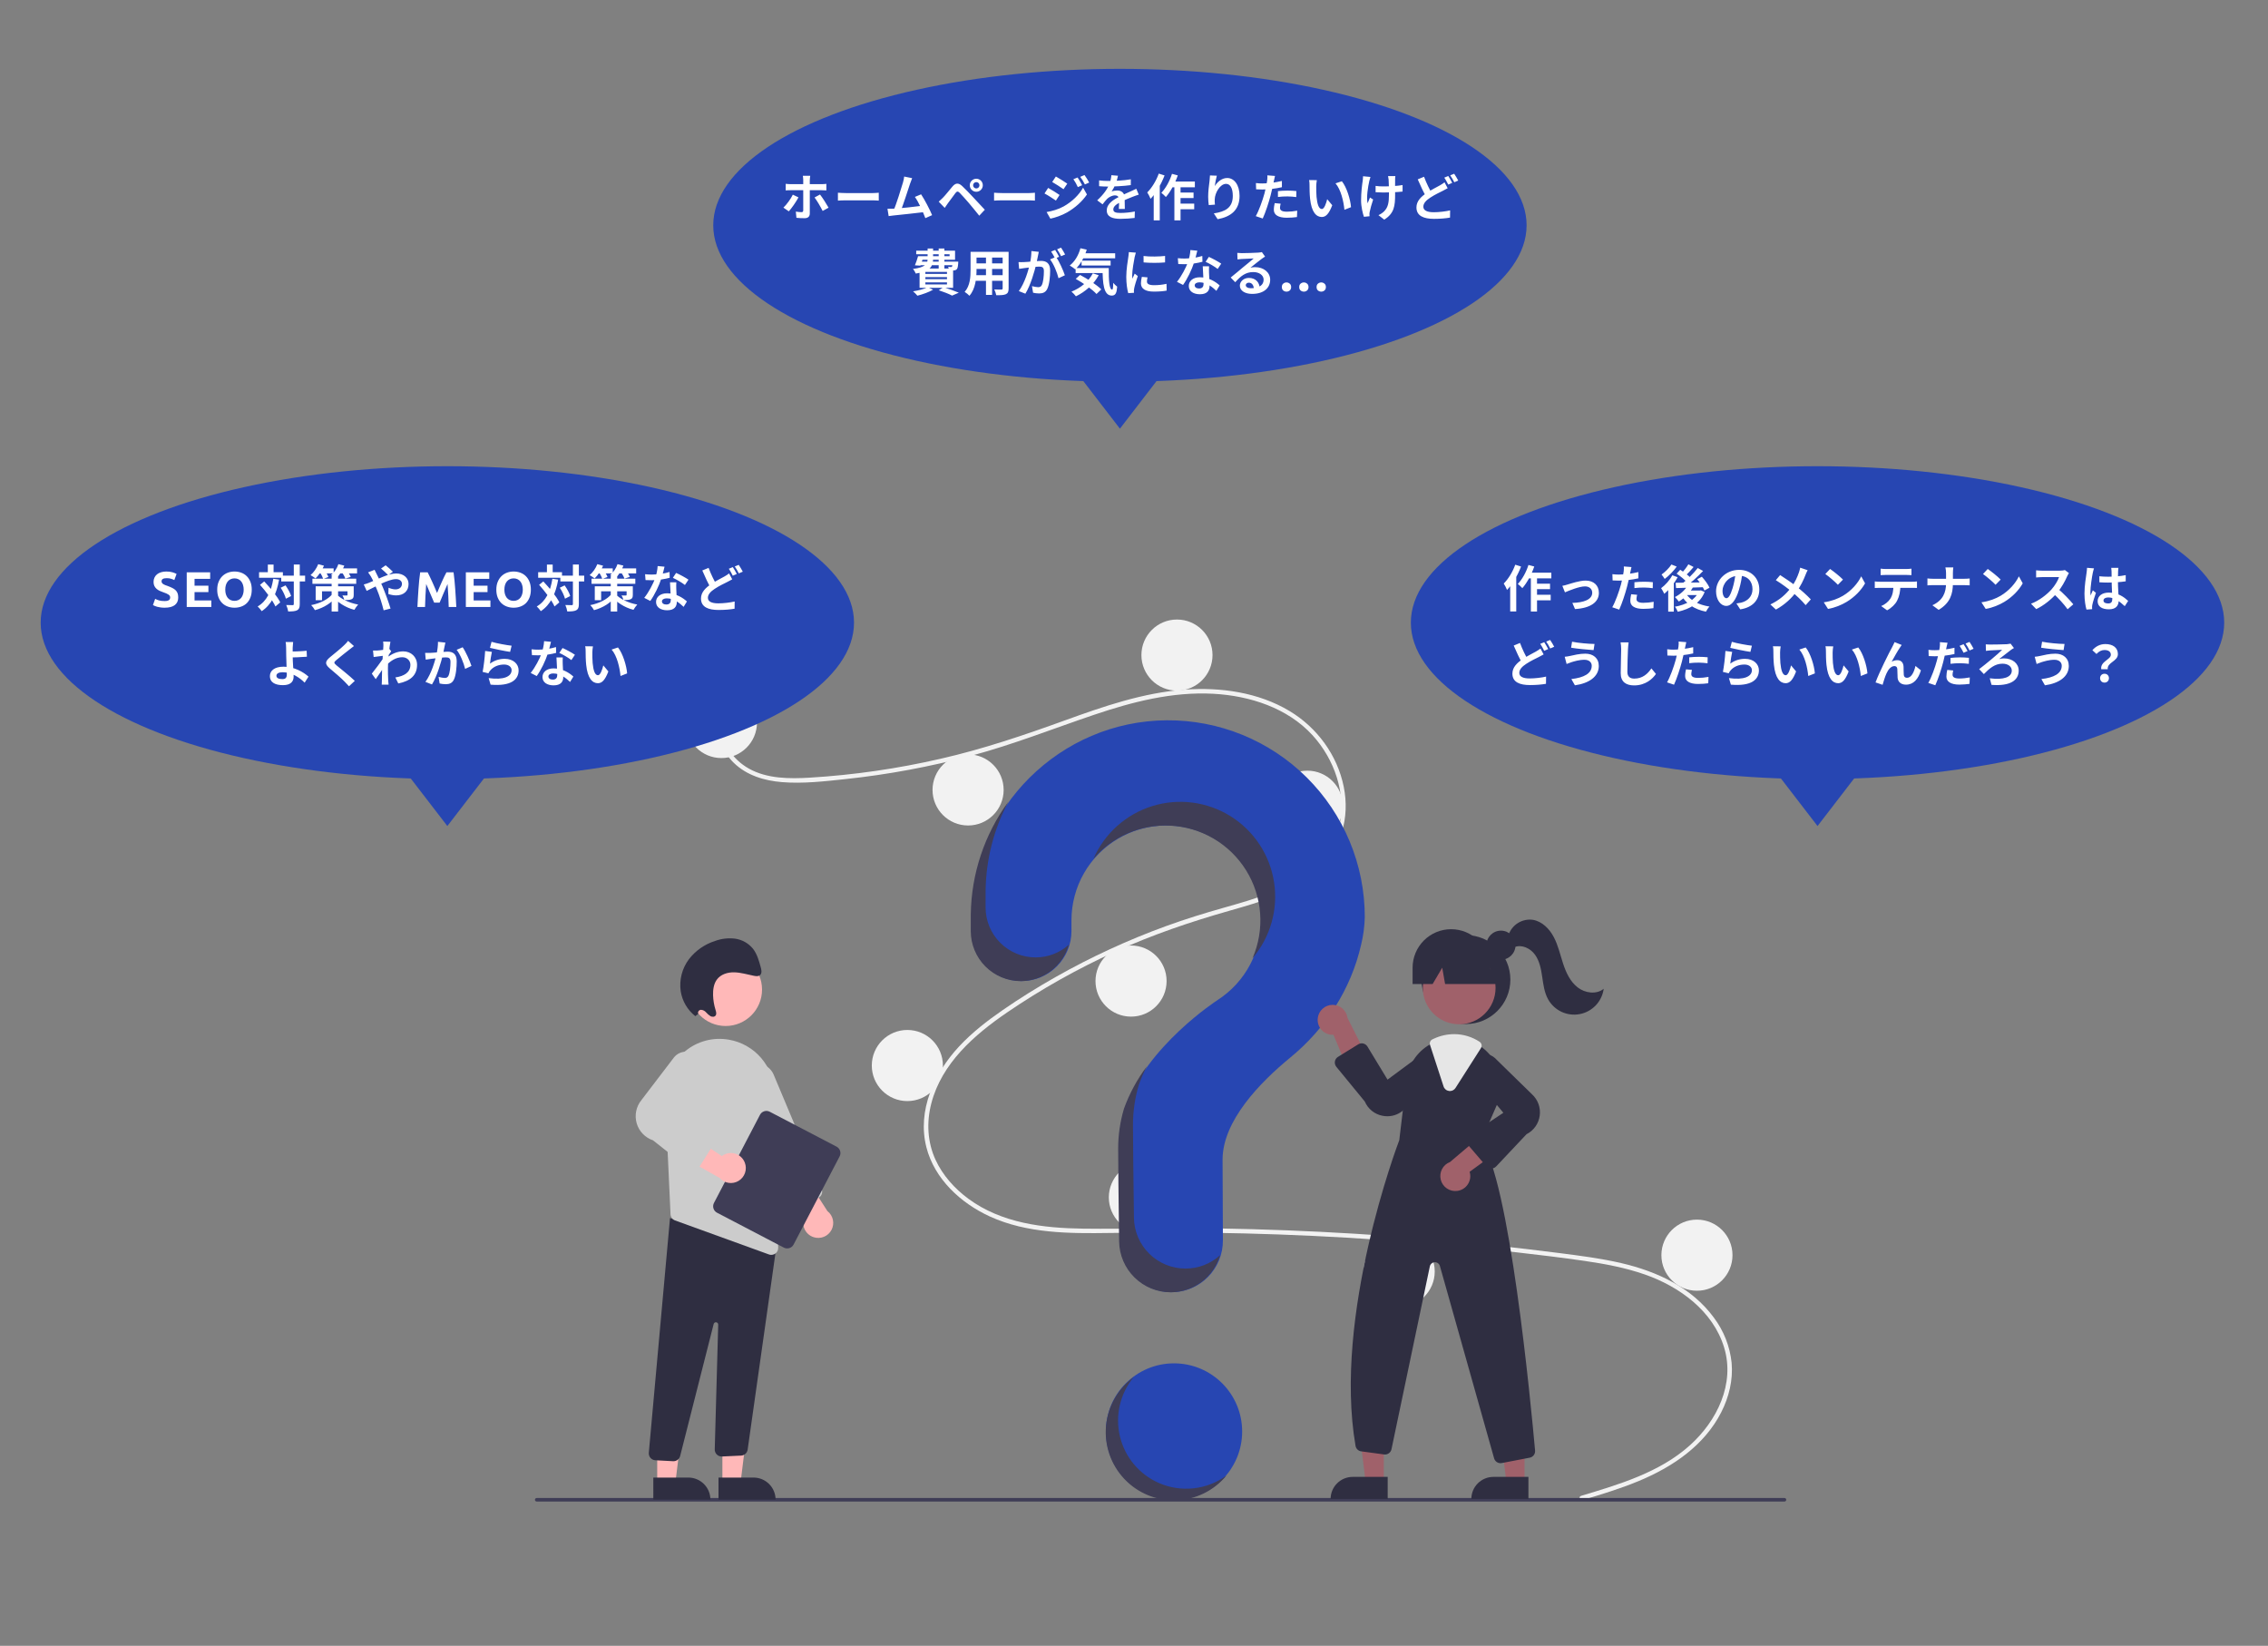 <svg width="725" height="526" viewBox="0 0 725 526" fill="none" xmlns="http://www.w3.org/2000/svg">
<rect x="0" y="0" width="725" height="526" fill="#808080" stroke="none"/>
<g clip-path="url(#clip0_594_120)">
<path d="M375.288 479.291C387.319 479.291 397.072 469.539 397.072 457.508C397.072 445.477 387.319 435.724 375.288 435.724C363.257 435.724 353.505 445.477 353.505 457.508C353.505 469.539 363.257 479.291 375.288 479.291Z" fill="#2746B2"/>
<path d="M505.424 478.068C517.611 474.408 530.567 470.591 540.232 461.89C548.868 454.116 554.699 442.243 551.121 430.583C547.551 418.947 536.856 411.188 525.814 407.329C519.551 405.14 512.999 403.926 506.449 402.972C499.329 401.935 492.178 401.086 485.03 400.268C456.087 396.958 427.036 394.936 397.875 394.201C383.487 393.839 369.101 393.848 354.71 394.057C341.858 394.243 328.322 394.239 316.4 388.776C307.128 384.529 298.713 376.801 296.13 366.645C293.148 354.923 298.648 342.985 306.539 334.495C310.698 330.02 315.559 326.253 320.573 322.79C326.013 319.032 331.643 315.541 337.394 312.282C348.722 305.867 360.565 300.407 372.8 295.96C378.836 293.765 384.961 291.872 391.14 290.125C396.357 288.65 401.59 287.173 406.633 285.163C416.38 281.278 425.651 274.698 428.129 263.909C430.478 253.685 426.518 242.585 419.575 234.989C411.542 226.201 399.43 222.349 387.818 221.726C374.782 221.026 362.046 224.289 349.793 228.429C336.725 232.846 323.938 237.924 310.593 241.501C297.36 245.045 283.871 247.552 270.248 249C263.58 249.711 256.709 250.512 250.001 249.969C244.379 249.513 238.785 247.86 234.642 243.87C231.089 240.448 228.972 235.746 229.7 230.784C229.832 229.883 231.201 230.266 231.07 231.162C230.184 237.202 234.29 242.768 239.349 245.619C245.197 248.914 252.313 248.919 258.823 248.542C272.939 247.689 286.96 245.662 300.739 242.482C314.279 239.39 327.336 234.969 340.378 230.246C352.764 225.761 365.427 221.383 378.66 220.412C390.142 219.569 402.22 221.242 412.223 227.242C421.014 232.515 427.478 241.31 429.538 251.402C431.551 261.263 428.763 271.189 421.298 278.071C413.569 285.196 402.971 288.243 393.095 291.048C380.568 294.607 368.31 298.766 356.445 304.167C344.419 309.626 332.885 316.111 321.971 323.549C311.436 330.748 301.039 339.806 297.707 352.649C296.155 358.632 296.442 364.977 299.039 370.628C301.348 375.652 305.151 379.878 309.581 383.138C320.151 390.916 333.473 392.513 346.241 392.672C360.581 392.85 374.921 392.366 389.266 392.602C418.499 393.082 447.673 394.861 476.787 397.94C484.083 398.712 491.369 399.566 498.645 400.501C505.191 401.342 511.758 402.177 518.193 403.671C529.635 406.327 540.769 411.433 547.881 421.135C551.037 425.34 552.993 430.323 553.539 435.552C554.036 441.01 552.7 446.477 550.233 451.332C544.772 462.077 534.543 468.911 523.679 473.402C517.861 475.807 511.825 477.629 505.802 479.438C504.924 479.701 504.549 478.33 505.424 478.068Z" fill="#F2F2F2"/>
<path d="M230.617 242.277C236.894 242.277 241.982 237.189 241.982 230.912C241.982 224.635 236.894 219.547 230.617 219.547C224.34 219.547 219.252 224.635 219.252 230.912C219.252 237.189 224.34 242.277 230.617 242.277Z" fill="#F2F2F2"/>
<path d="M309.464 263.824C315.741 263.824 320.829 258.736 320.829 252.459C320.829 246.182 315.741 241.094 309.464 241.094C303.187 241.094 298.099 246.182 298.099 252.459C298.099 258.736 303.187 263.824 309.464 263.824Z" fill="#F2F2F2"/>
<path d="M376.235 220.731C382.512 220.731 387.601 215.642 387.601 209.365C387.601 203.088 382.512 198 376.235 198C369.958 198 364.87 203.088 364.87 209.365C364.87 215.642 369.958 220.731 376.235 220.731Z" fill="#F2F2F2"/>
<path d="M417.908 269.033C424.185 269.033 429.273 263.945 429.273 257.668C429.273 251.391 424.185 246.302 417.908 246.302C411.631 246.302 406.543 251.391 406.543 257.668C406.543 263.945 411.631 269.033 417.908 269.033Z" fill="#F2F2F2"/>
<path d="M361.555 324.913C367.832 324.913 372.92 319.824 372.92 313.547C372.92 307.271 367.832 302.182 361.555 302.182C355.278 302.182 350.19 307.271 350.19 313.547C350.19 319.824 355.278 324.913 361.555 324.913Z" fill="#F2F2F2"/>
<path d="M290.048 351.905C296.325 351.905 301.414 346.817 301.414 340.54C301.414 334.263 296.325 329.175 290.048 329.175C283.771 329.175 278.683 334.263 278.683 340.54C278.683 346.817 283.771 351.905 290.048 351.905Z" fill="#F2F2F2"/>
<path d="M365.817 394.052C372.094 394.052 377.182 388.963 377.182 382.686C377.182 376.409 372.094 371.321 365.817 371.321C359.54 371.321 354.452 376.409 354.452 382.686C354.452 388.963 359.54 394.052 365.817 394.052Z" fill="#F2F2F2"/>
<path d="M447.268 417.729C453.545 417.729 458.634 412.641 458.634 406.364C458.634 400.087 453.545 394.999 447.268 394.999C440.992 394.999 435.903 400.087 435.903 406.364C435.903 412.641 440.992 417.729 447.268 417.729Z" fill="#F2F2F2"/>
<path d="M542.453 412.52C548.73 412.52 553.818 407.432 553.818 401.155C553.818 394.878 548.73 389.79 542.453 389.79C536.176 389.79 531.088 394.878 531.088 401.155C531.088 407.432 536.176 412.52 542.453 412.52Z" fill="#F2F2F2"/>
<path d="M372.955 230.203C338.91 230.444 311.034 258.11 310.551 292.152C310.546 292.466 310.544 294.676 310.545 297.567C310.545 301.805 312.228 305.869 315.225 308.866C318.222 311.863 322.286 313.547 326.524 313.547C328.625 313.547 330.705 313.132 332.646 312.328C334.587 311.523 336.35 310.344 337.834 308.857C339.319 307.371 340.496 305.607 341.299 303.665C342.102 301.724 342.514 299.643 342.512 297.542C342.51 295.576 342.509 294.215 342.509 294.132C342.508 288.87 343.877 283.7 346.48 279.128C349.084 274.556 352.832 270.74 357.358 268.057C361.883 265.373 367.029 263.914 372.289 263.822C377.55 263.731 382.743 265.01 387.359 267.534C391.975 270.059 395.855 273.741 398.616 278.22C401.377 282.698 402.924 287.818 403.107 293.076C403.289 298.334 402.099 303.549 399.654 308.208C397.21 312.867 393.594 316.809 389.164 319.646L389.17 319.653C389.17 319.653 366.426 334.295 359.492 354.381L359.497 354.383C358.278 358.498 357.66 362.767 357.663 367.059C357.663 368.823 357.767 384.259 357.967 396.788C358.038 401.11 359.804 405.232 362.886 408.264C365.969 411.296 370.119 412.995 374.442 412.994C376.615 412.994 378.766 412.564 380.771 411.73C382.777 410.895 384.598 409.672 386.129 408.131C387.661 406.59 388.872 404.762 389.694 402.751C390.516 400.74 390.933 398.587 390.919 396.414C390.85 384.941 390.812 371.58 390.812 370.611C390.812 358.277 402.71 345.988 412.484 337.974C423.738 328.746 431.837 316.171 435.09 301.985C435.809 299.064 436.206 296.073 436.273 293.066C436.273 284.772 434.632 276.561 431.444 268.904C428.257 261.247 423.585 254.297 417.7 248.454C411.814 242.611 404.83 237.99 397.151 234.857C389.471 231.725 381.248 230.143 372.955 230.203Z" fill="#2746B2"/>
<path d="M570.436 479.889H171.564C171.415 479.889 171.272 479.829 171.166 479.723C171.061 479.618 171.002 479.474 171.002 479.325C171.002 479.176 171.061 479.033 171.166 478.927C171.272 478.821 171.415 478.762 171.564 478.761H570.436C570.586 478.761 570.729 478.821 570.835 478.926C570.941 479.032 571 479.176 571 479.325C571 479.475 570.941 479.618 570.835 479.724C570.729 479.83 570.586 479.889 570.436 479.889Z" fill="#3F3D56"/>
<path d="M468.605 327.279C476.451 327.279 482.811 320.918 482.811 313.072C482.811 305.226 476.451 298.865 468.605 298.865C460.759 298.865 454.398 305.226 454.398 313.072C454.398 320.918 460.759 327.279 468.605 327.279Z" fill="#2F2E41"/>
<path d="M442.352 473.67H436.547L433.785 451.276H442.354L442.352 473.67Z" fill="#A0616A"/>
<path d="M432.4 472.011H443.597V479.061H425.35C425.35 478.135 425.533 477.218 425.887 476.363C426.241 475.508 426.761 474.73 427.415 474.076C428.07 473.421 428.847 472.902 429.702 472.548C430.558 472.193 431.474 472.011 432.4 472.011Z" fill="#2F2E41"/>
<path d="M487.34 473.67H481.535L478.773 451.276H487.342L487.34 473.67Z" fill="#A0616A"/>
<path d="M477.388 472.011H488.585V479.061H470.338C470.338 478.135 470.52 477.218 470.875 476.363C471.229 475.508 471.748 474.73 472.403 474.076C473.058 473.421 473.835 472.902 474.69 472.548C475.545 472.193 476.462 472.011 477.388 472.011Z" fill="#2F2E41"/>
<path d="M466.446 327.362C472.87 327.362 478.077 322.154 478.077 315.731C478.077 309.307 472.87 304.1 466.446 304.1C460.022 304.1 454.815 309.307 454.815 315.731C454.815 322.154 460.022 327.362 466.446 327.362Z" fill="#A0616A"/>
<path d="M473.378 364.883L478.583 352.926C479.847 350.121 480.209 346.993 479.619 343.973C479.03 340.954 477.518 338.191 475.292 336.068C474.834 335.616 474.349 335.193 473.838 334.803C471.27 332.794 468.105 331.699 464.845 331.692C462.653 331.7 460.488 332.182 458.499 333.103C458.329 333.179 458.163 333.259 457.993 333.34C457.666 333.496 457.344 333.667 457.031 333.842C454.993 335.012 453.258 336.646 451.966 338.61C450.675 340.574 449.863 342.815 449.596 345.15L447.3 364.396C446.722 365.906 426.113 420.46 433.321 462.109C433.397 462.554 433.614 462.962 433.94 463.275C434.265 463.588 434.682 463.788 435.129 463.847L442.436 464.841C442.97 464.914 443.511 464.782 443.952 464.472C444.392 464.162 444.698 463.697 444.809 463.17L457.069 404.728C457.146 404.365 457.342 404.038 457.626 403.799C457.91 403.561 458.266 403.424 458.637 403.412C459.007 403.399 459.372 403.511 459.671 403.73C459.971 403.949 460.189 404.262 460.289 404.619L477.612 466.077C477.735 466.524 478.002 466.918 478.371 467.198C478.739 467.479 479.19 467.631 479.653 467.631C479.791 467.63 479.929 467.617 480.065 467.593L488.991 465.874C489.51 465.777 489.974 465.489 490.292 465.068C490.61 464.646 490.76 464.121 490.711 463.596C489.399 448.968 482.428 375.695 473.378 364.883Z" fill="#2F2E41"/>
<path d="M421.245 325.41C421.164 326.101 421.236 326.802 421.456 327.463C421.675 328.124 422.037 328.728 422.515 329.234C422.993 329.74 423.577 330.135 424.224 330.39C424.871 330.646 425.567 330.757 426.262 330.715L432.763 346.339L437.681 339.049L430.753 325.33C430.606 324.167 430.036 323.099 429.154 322.328C428.271 321.557 427.136 321.137 425.964 321.147C424.792 321.156 423.664 321.596 422.794 322.382C421.925 323.167 421.373 324.245 421.245 325.41Z" fill="#A0616A"/>
<path d="M465.801 380.615C466.492 380.533 467.157 380.299 467.748 379.932C468.34 379.565 468.843 379.072 469.224 378.489C469.604 377.906 469.852 377.247 469.95 376.558C470.048 375.868 469.994 375.166 469.791 374.5L483.47 364.537L475.235 361.453L463.508 371.387C462.412 371.802 461.506 372.604 460.962 373.642C460.417 374.681 460.273 375.882 460.556 377.02C460.838 378.157 461.528 379.151 462.495 379.814C463.462 380.477 464.638 380.762 465.801 380.615Z" fill="#A0616A"/>
<path d="M443.502 356.755C442.978 356.754 442.455 356.703 441.94 356.601C440.696 356.364 439.529 355.825 438.542 355.031C437.556 354.237 436.78 353.212 436.282 352.047L427.174 340.941C426.981 340.706 426.841 340.433 426.763 340.139C426.684 339.846 426.67 339.539 426.719 339.24C426.769 338.94 426.883 338.655 427.052 338.402C427.221 338.15 427.442 337.937 427.7 337.777L434.18 333.766C434.42 333.618 434.686 333.518 434.964 333.474C435.241 333.429 435.525 333.44 435.799 333.505C436.073 333.571 436.331 333.69 436.558 333.856C436.785 334.022 436.978 334.231 437.124 334.471L443.543 345.048L455.837 335.962C456.816 335.449 457.947 335.305 459.023 335.556C460.1 335.808 461.049 336.439 461.699 337.333C462.349 338.227 462.655 339.325 462.563 340.426C462.47 341.527 461.984 342.559 461.193 343.331L448.923 354.524C447.481 355.954 445.532 356.755 443.502 356.755Z" fill="#2F2E41"/>
<path d="M476.722 373.458C476.705 373.458 476.689 373.458 476.672 373.458C476.373 373.451 476.079 373.381 475.809 373.253C475.539 373.125 475.299 372.941 475.104 372.714L469.343 365.993C469.146 365.764 469.001 365.496 468.916 365.207C468.831 364.918 468.808 364.614 468.85 364.315C468.891 364.016 468.995 363.73 469.155 363.474C469.315 363.219 469.528 363 469.779 362.833L480.567 355.641L470.793 343.891C470.225 342.943 470.016 341.822 470.206 340.733C470.395 339.645 470.97 338.66 471.826 337.96C472.681 337.26 473.76 336.891 474.865 336.921C475.969 336.951 477.027 337.377 477.843 338.122L489.722 349.73C490.657 350.584 491.37 351.652 491.801 352.843C492.233 354.033 492.369 355.311 492.197 356.565C492.026 357.82 491.553 359.014 490.819 360.046C490.084 361.077 489.111 361.915 487.981 362.488L478.273 372.789C478.073 373 477.833 373.169 477.566 373.284C477.3 373.399 477.012 373.458 476.722 373.458Z" fill="#2F2E41"/>
<path d="M463.488 348.692C463.396 348.692 463.304 348.686 463.212 348.674C462.811 348.625 462.432 348.463 462.12 348.205C461.809 347.947 461.578 347.606 461.455 347.221L457.125 333.948C457.017 333.612 457.034 333.249 457.172 332.924C457.311 332.6 457.563 332.337 457.88 332.184L458.021 332.117C458.148 332.057 458.274 331.997 458.403 331.94C460.422 331.003 462.619 330.515 464.845 330.508C467.734 330.513 470.558 331.362 472.972 332.95C473.295 333.165 473.521 333.499 473.601 333.88C473.681 334.26 473.608 334.656 473.399 334.984L465.277 347.707C465.087 348.009 464.823 348.258 464.51 348.43C464.197 348.602 463.846 348.692 463.488 348.692Z" fill="#E6E6E6"/>
<path d="M479.805 306.73C482.373 306.73 484.454 304.648 484.454 302.081C484.454 299.513 482.373 297.432 479.805 297.432C477.238 297.432 475.157 299.513 475.157 302.081C475.157 304.648 477.238 306.73 479.805 306.73Z" fill="#2F2E41"/>
<path d="M463.869 296.971C460.604 296.971 457.472 298.268 455.163 300.577C452.854 302.886 451.557 306.018 451.557 309.283V314.492H457.964L461.028 309.283L461.947 314.492H481.391L476.182 309.283C476.182 306.018 474.885 302.886 472.576 300.577C470.266 298.268 467.135 296.971 463.869 296.971Z" fill="#2F2E41"/>
<path d="M482.195 298.896C482.709 297.289 483.773 295.914 485.201 295.014C486.628 294.113 488.327 293.745 489.999 293.974C492.962 294.469 495.304 296.85 496.7 299.51C498.096 302.17 498.74 305.146 499.678 308C500.617 310.853 501.947 313.722 504.316 315.569C506.684 317.416 510.319 317.917 512.645 316.017C512.38 317.997 511.498 319.844 510.125 321.295C508.753 322.747 506.958 323.731 504.996 324.107C503.034 324.483 501.003 324.232 499.191 323.391C497.379 322.549 495.877 321.159 494.898 319.418C493.671 317.234 493.354 314.674 492.99 312.196C492.626 309.717 492.153 307.152 490.687 305.12C489.222 303.089 486.478 301.762 484.15 302.687L482.195 298.896Z" fill="#2F2E41"/>
<path d="M331.036 305.989C326.798 305.988 322.734 304.304 319.737 301.307C316.74 298.31 315.057 294.246 315.056 290.008C315.056 287.117 315.058 284.908 315.063 284.593C315.197 274.693 317.691 264.967 322.336 256.223C314.704 266.671 310.508 279.233 310.327 292.17C310.323 292.484 310.321 294.694 310.321 297.585C310.321 301.823 312.005 305.887 315.002 308.884C317.998 311.881 322.063 313.565 326.301 313.565C329.783 313.564 333.17 312.426 335.947 310.324C338.724 308.222 340.739 305.272 341.685 301.92C338.759 304.544 334.966 305.993 331.036 305.989Z" fill="#3F3D56"/>
<path d="M374.038 263.876C378.937 264.11 383.707 265.529 387.937 268.013C392.167 270.496 395.731 273.969 398.323 278.133C400.915 282.297 402.458 287.028 402.819 291.92C403.18 296.812 402.348 301.718 400.396 306.218C403.22 302.9 405.296 299.013 406.483 294.82C407.669 290.628 407.937 286.229 407.269 281.923C406.601 277.618 405.012 273.507 402.611 269.871C400.21 266.235 397.053 263.159 393.356 260.854C389.659 258.549 385.508 257.068 381.187 256.512C376.865 255.956 372.475 256.339 368.314 257.633C364.154 258.928 360.322 261.105 357.079 264.015C353.837 266.925 351.259 270.5 349.524 274.497C352.524 270.967 356.294 268.174 360.545 266.333C364.795 264.492 369.411 263.651 374.038 263.876Z" fill="#3F3D56"/>
<path d="M378.954 405.435C374.631 405.436 370.48 403.738 367.398 400.706C364.316 397.674 362.549 393.552 362.479 389.229C362.279 376.701 362.175 361.265 362.175 359.5C362.172 355.209 362.79 350.939 364.009 346.824L364.004 346.823C364.724 344.758 365.593 342.747 366.605 340.808C363.498 344.949 361.025 349.53 359.268 354.4L359.274 354.401C358.055 358.516 357.437 362.786 357.439 367.077C357.439 368.841 357.543 384.277 357.744 396.806C357.814 401.129 359.581 405.251 362.663 408.283C365.745 411.314 369.895 413.013 374.219 413.012C377.783 413.011 381.252 411.855 384.104 409.716C386.956 407.578 389.037 404.572 390.036 401.15C387.007 403.912 383.054 405.441 378.954 405.435Z" fill="#3F3D56"/>
<path d="M230.924 473.886L236.729 473.885L239.492 451.492L230.923 451.492L230.924 473.886Z" fill="#FFB8B8"/>
<path d="M247.926 479.276L229.68 479.277L229.68 472.227L240.876 472.227C242.746 472.227 244.539 472.969 245.861 474.291C247.183 475.613 247.926 477.406 247.926 479.276Z" fill="#2F2E41"/>
<path d="M210.088 473.886L215.893 473.885L218.655 451.492L210.086 451.492L210.088 473.886Z" fill="#FFB8B8"/>
<path d="M227.09 479.276L208.844 479.277L208.843 472.227L220.04 472.227C221.91 472.227 223.703 472.969 225.025 474.291C226.347 475.613 227.09 477.406 227.09 479.276Z" fill="#2F2E41"/>
<path d="M215.161 466.999L209.49 466.7C209.198 466.685 208.911 466.612 208.647 466.485C208.383 466.358 208.147 466.18 207.953 465.961C207.758 465.742 207.609 465.487 207.514 465.21C207.418 464.933 207.379 464.64 207.398 464.348L214.176 389.306L245.388 397.728L248.395 396.908L238.991 463.341C238.911 463.84 238.663 464.298 238.288 464.637C237.912 464.977 237.433 465.178 236.927 465.208L230.814 465.493C230.509 465.51 230.203 465.464 229.916 465.356C229.629 465.249 229.368 465.084 229.148 464.87C228.929 464.657 228.756 464.4 228.641 464.116C228.526 463.833 228.471 463.528 228.479 463.222L229.587 423.351C229.592 423.166 229.528 422.987 229.407 422.847C229.286 422.708 229.118 422.619 228.935 422.597C228.751 422.576 228.567 422.624 228.417 422.732C228.268 422.84 228.164 423 228.127 423.18L217.445 465.238C217.344 465.737 217.073 466.185 216.678 466.507C216.284 466.829 215.79 467.004 215.281 467.002C215.241 467.002 215.201 467.001 215.161 466.999Z" fill="#2F2E41"/>
<path d="M231.966 327.906C238.39 327.906 243.597 322.698 243.597 316.275C243.597 309.851 238.39 304.644 231.966 304.644C225.543 304.644 220.335 309.851 220.335 316.275C220.335 322.698 225.543 327.906 231.966 327.906Z" fill="#FFB8B8"/>
<path d="M212.602 350.446L213.88 378.038L214.343 388.077C214.361 388.514 214.51 388.936 214.769 389.288C215.028 389.64 215.387 389.907 215.799 390.054L245.792 400.919C246.034 401.009 246.291 401.054 246.549 401.052C246.845 401.054 247.137 400.995 247.41 400.881C247.682 400.767 247.929 400.599 248.135 400.388C248.341 400.176 248.502 399.925 248.609 399.65C248.716 399.374 248.767 399.08 248.758 398.785L247.528 349.172C247.447 345.101 245.949 341.187 243.291 338.102C240.634 335.018 236.983 332.958 232.969 332.277C232.679 332.232 232.384 332.188 232.089 332.149C229.6 331.84 227.073 332.08 224.687 332.852C222.301 333.625 220.113 334.911 218.278 336.62C216.377 338.368 214.883 340.513 213.902 342.902C212.921 345.291 212.477 347.866 212.602 350.446Z" fill="#CCCCCC"/>
<path d="M260.119 395.414C259.41 395.193 258.762 394.811 258.227 394.295C257.692 393.78 257.284 393.147 257.037 392.447C256.79 391.746 256.71 390.998 256.804 390.261C256.898 389.524 257.162 388.819 257.577 388.203L247.406 374.678L256.183 374.135L264.496 387.062C265.386 387.75 266.005 388.729 266.245 389.828C266.485 390.927 266.33 392.076 265.808 393.072C265.286 394.068 264.43 394.849 263.39 395.277C262.349 395.705 261.192 395.754 260.119 395.414Z" fill="#FFB8B8"/>
<path d="M252.968 385.756C252.699 385.646 252.453 385.484 252.247 385.28C252.04 385.075 251.876 384.831 251.765 384.563L236.441 348.055C236.141 347.34 235.984 346.573 235.98 345.797C235.976 345.022 236.124 344.253 236.417 343.535C236.711 342.817 237.142 342.164 237.688 341.613C238.234 341.062 238.883 340.624 239.598 340.324C240.313 340.024 241.08 339.868 241.855 339.864C242.631 339.861 243.399 340.01 244.117 340.304C244.835 340.597 245.487 341.03 246.038 341.576C246.589 342.122 247.026 342.771 247.326 343.486L262.649 379.995C262.876 380.536 262.878 381.145 262.656 381.689C262.434 382.232 262.006 382.665 261.465 382.892L254.662 385.747C254.394 385.861 254.107 385.92 253.816 385.921C253.525 385.923 253.237 385.866 252.968 385.756Z" fill="#CCCCCC"/>
<path d="M228.227 384.468L242.945 356.287C243.228 355.745 243.716 355.338 244.299 355.155C244.883 354.971 245.516 355.027 246.058 355.31L267.421 366.467C267.963 366.751 268.37 367.238 268.553 367.822C268.737 368.405 268.681 369.038 268.398 369.58L253.68 397.761C253.397 398.303 252.909 398.71 252.326 398.894C251.742 399.077 251.109 399.021 250.567 398.738L229.204 387.581C228.662 387.297 228.255 386.81 228.072 386.227C227.889 385.643 227.944 385.01 228.227 384.468Z" fill="#3F3D56"/>
<path d="M238.097 371.593C237.835 370.897 237.415 370.273 236.869 369.769C236.323 369.266 235.667 368.896 234.953 368.691C234.24 368.486 233.488 368.45 232.758 368.587C232.028 368.724 231.34 369.03 230.749 369.48L216.647 360.126L216.623 368.919L230.018 376.455C230.758 377.302 231.772 377.863 232.883 378.037C233.994 378.212 235.132 377.99 236.096 377.41C237.059 376.83 237.788 375.929 238.154 374.865C238.52 373.801 238.5 372.643 238.097 371.593Z" fill="#FFB8B8"/>
<path d="M220.268 373.57L208.743 364.441C207.496 364.022 206.37 363.308 205.46 362.358C204.55 361.408 203.885 360.251 203.521 358.988C203.156 357.724 203.104 356.391 203.368 355.102C203.633 353.814 204.206 352.609 205.038 351.591L215.502 337.877C216.23 336.989 217.252 336.391 218.383 336.195C219.515 335.998 220.679 336.215 221.663 336.806C222.648 337.397 223.387 338.323 223.745 339.414C224.103 340.504 224.057 341.688 223.614 342.747L215.335 356.291L227.502 362.062C227.785 362.196 228.036 362.389 228.239 362.628C228.442 362.866 228.592 363.145 228.679 363.446C228.767 363.746 228.789 364.062 228.745 364.372C228.701 364.682 228.592 364.98 228.425 365.244L223.513 373.017C223.347 373.28 223.128 373.504 222.869 373.676C222.611 373.849 222.319 373.965 222.013 374.017C222.001 374.019 221.989 374.021 221.977 374.023C221.676 374.068 221.369 374.051 221.075 373.974C220.781 373.896 220.507 373.758 220.268 373.57Z" fill="#CCCCCC"/>
<path d="M223.178 324.063C223.128 323.917 223.112 323.761 223.131 323.608C223.151 323.455 223.205 323.309 223.29 323.18C223.375 323.051 223.488 322.943 223.621 322.865C223.754 322.786 223.903 322.74 224.057 322.728C224.372 322.745 224.68 322.826 224.963 322.965C225.246 323.105 225.498 323.3 225.703 323.54C226.124 324.025 226.614 324.446 227.157 324.789C227.72 325.072 228.483 325.032 228.804 324.491C229.105 323.983 228.899 323.303 228.716 322.714C228.252 321.213 227.993 319.657 227.944 318.087C227.892 316.335 228.139 314.506 229.109 313.139C230.361 311.375 232.6 310.706 234.719 310.754C236.837 310.803 238.922 311.457 241.02 311.87C241.745 312.013 242.596 312.086 243.081 311.525C243.596 310.927 243.407 309.961 243.188 309.155C242.619 307.063 242.016 304.9 240.694 303.211C239.266 301.455 237.225 300.306 234.983 299.995C232.831 299.729 230.646 299.977 228.608 300.719C225.288 301.766 222.366 303.801 220.234 306.553C218.036 309.479 217.086 313.157 217.593 316.781C218.087 319.938 219.76 322.791 222.274 324.763L223.178 324.063Z" fill="#2F2E41"/>
<path d="M370.489 473.978C367.394 472.63 364.655 470.582 362.488 467.994C360.321 465.407 358.785 462.351 358.001 459.068C357.217 455.785 357.207 452.365 357.971 449.077C358.735 445.79 360.253 442.725 362.405 440.124C359.91 441.946 357.831 444.277 356.307 446.963C354.782 449.65 353.846 452.63 353.56 455.705C353.275 458.781 353.648 461.882 354.653 464.803C355.657 467.724 357.272 470.398 359.39 472.647C361.507 474.896 364.078 476.669 366.933 477.848C369.788 479.028 372.861 479.586 375.949 479.487C379.036 479.388 382.067 478.634 384.84 477.273C387.614 475.913 390.066 473.979 392.035 471.599C388.964 473.843 385.359 475.243 381.579 475.661C377.799 476.078 373.975 475.498 370.489 473.978Z" fill="#3F3D56"/>
</g>
<ellipse cx="358" cy="72" rx="130" ry="50" fill="#2746B2"/>
<path d="M259.006 56.184C258.974 56.408 258.862 57.192 258.862 57.592C258.862 58.536 258.862 59.896 258.862 60.824C258.862 62.12 258.862 66.888 258.862 68.232C258.862 69.16 258.334 69.736 257.198 69.736C256.334 69.736 255.406 69.704 254.59 69.608L254.398 67.624C255.086 67.752 255.774 67.8 256.174 67.8C256.59 67.8 256.75 67.656 256.766 67.24C256.766 66.632 256.766 61.576 256.766 60.824C256.766 60.264 256.766 58.552 256.766 57.576C256.766 57.176 256.702 56.472 256.638 56.184H259.006ZM251.166 58.744C251.646 58.808 252.206 58.856 252.718 58.856C253.694 58.856 261.454 58.856 262.59 58.856C263.038 58.856 263.742 58.824 264.158 58.76V60.856C263.662 60.808 263.038 60.792 262.606 60.792C261.454 60.792 253.758 60.792 252.718 60.792C252.238 60.792 251.614 60.808 251.166 60.856V58.744ZM255.246 63.08C254.51 64.488 253.038 66.584 252.158 67.544L250.43 66.36C251.502 65.336 252.782 63.576 253.438 62.216L255.246 63.08ZM262.126 62.168C262.942 63.192 264.222 65.224 264.862 66.376L262.974 67.416C262.286 66.04 261.15 64.104 260.382 63.112L262.126 62.168ZM267.854 61.592C268.446 61.64 269.598 61.704 270.43 61.704C272.318 61.704 277.598 61.704 279.022 61.704C279.774 61.704 280.478 61.624 280.91 61.592V64.12C280.526 64.104 279.71 64.024 279.038 64.024C277.582 64.024 272.318 64.024 270.43 64.024C269.534 64.024 268.462 64.072 267.854 64.12V61.592ZM291.578 56.936C291.37 57.416 291.146 58.008 290.906 58.728C290.314 60.52 288.65 65.672 287.962 67.336L285.61 67.416C286.474 65.368 288.138 60.12 288.666 58.264C288.89 57.464 288.97 56.952 289.034 56.424L291.578 56.936ZM294.442 62.104C295.594 63.832 297.226 66.984 297.962 68.76L295.802 69.72C295.082 67.784 293.594 64.472 292.458 62.936L294.442 62.104ZM285.45 66.696C287.674 66.616 292.906 66.024 295.146 65.72L295.61 67.768C293.242 68.072 287.738 68.648 285.578 68.872C285.178 68.92 284.57 69 284.074 69.064L283.69 66.712C284.234 66.728 284.938 66.712 285.45 66.696ZM311.066 59.208C311.066 59.768 311.53 60.232 312.09 60.232C312.65 60.232 313.098 59.768 313.098 59.208C313.098 58.648 312.65 58.2 312.09 58.2C311.53 58.2 311.066 58.648 311.066 59.208ZM310.01 59.208C310.01 58.056 310.938 57.128 312.09 57.128C313.242 57.128 314.17 58.056 314.17 59.208C314.17 60.36 313.242 61.288 312.09 61.288C310.938 61.288 310.01 60.36 310.01 59.208ZM300.074 64.456C300.538 64.056 300.89 63.72 301.386 63.224C302.106 62.504 303.354 60.936 304.458 59.624C305.418 58.488 306.362 58.312 307.594 59.48C308.682 60.504 309.898 61.768 310.858 62.808C311.93 63.96 313.578 65.72 314.81 67.032L313.034 68.936C311.962 67.608 310.618 65.944 309.674 64.84C308.73 63.736 307.322 62.184 306.746 61.592C306.218 61.08 305.882 61.112 305.434 61.688C304.794 62.504 303.674 64.072 303.018 64.952C302.65 65.448 302.282 66.024 301.994 66.44L300.074 64.456ZM317.77 61.592C318.362 61.64 319.514 61.704 320.346 61.704C322.234 61.704 327.514 61.704 328.938 61.704C329.69 61.704 330.394 61.624 330.826 61.592V64.12C330.442 64.104 329.626 64.024 328.954 64.024C327.498 64.024 322.234 64.024 320.346 64.024C319.45 64.024 318.378 64.072 317.77 64.12V61.592ZM344.466 56.728C344.914 57.4 345.57 58.456 345.922 59.192L344.546 59.8C344.066 58.792 343.714 58.104 343.122 57.272L344.466 56.728ZM346.674 55.944C347.17 56.584 347.794 57.64 348.178 58.344L346.802 58.952C346.29 57.944 345.906 57.32 345.314 56.52L346.674 55.944ZM337.522 56.408C338.578 56.984 340.338 58.12 341.17 58.696L339.97 60.472C339.09 59.848 337.41 58.76 336.354 58.168L337.522 56.408ZM334.562 67.768C336.338 67.464 338.258 66.936 340.002 65.976C342.722 64.456 344.946 62.264 346.226 59.976L347.458 62.152C345.97 64.36 343.714 66.392 341.09 67.896C339.474 68.824 337.17 69.624 335.762 69.88L334.562 67.768ZM335.058 60.056C336.13 60.632 337.89 61.736 338.706 62.312L337.538 64.104C336.626 63.48 334.978 62.392 333.89 61.832L335.058 60.056ZM357.378 56.168C357.25 56.76 357.042 57.704 356.594 58.856C356.258 59.64 355.794 60.552 355.346 61.192C355.778 61 356.626 60.888 357.17 60.888C358.498 60.888 359.506 61.672 359.506 63.16C359.506 64.024 359.554 65.768 359.57 66.776H357.65C357.714 66.024 357.746 64.664 357.73 63.8C357.73 62.776 357.09 62.44 356.418 62.44C355.538 62.44 354.53 62.968 353.922 63.544C353.442 64.024 352.994 64.6 352.45 65.304L350.738 64.024C352.786 62.136 354.018 60.408 354.69 58.648C355.01 57.784 355.218 56.808 355.266 55.992L357.378 56.168ZM351.346 57.656C352.162 57.768 353.346 57.832 354.162 57.832C356.274 57.832 359.17 57.72 361.49 57.304L361.474 59.16C359.218 59.48 356.002 59.624 354.05 59.624C353.394 59.624 352.226 59.592 351.346 59.512V57.656ZM364.018 62.2C363.522 62.344 362.658 62.664 362.114 62.872C361.074 63.272 359.634 63.848 358.13 64.616C356.674 65.368 355.89 66.056 355.89 66.936C355.89 67.816 356.658 68.056 358.21 68.056C359.57 68.056 361.362 67.88 362.77 67.592L362.706 69.656C361.634 69.8 359.682 69.944 358.162 69.944C355.666 69.944 353.794 69.32 353.794 67.256C353.794 65.032 356.082 63.72 358.002 62.76C359.474 61.992 360.482 61.608 361.442 61.16C362.066 60.888 362.626 60.632 363.234 60.328L364.018 62.2ZM374.274 58.024H381.954V59.848H373.378L374.274 58.024ZM376.386 61.544H381.538V63.288H376.386V61.544ZM376.37 65.08H381.746V66.872H376.37V65.08ZM375.41 58.632H377.378V70.44H375.41V58.632ZM374.642 55.56L376.498 56.056C375.602 58.648 374.162 61.304 372.69 62.968C372.386 62.616 371.65 61.928 371.234 61.624C372.642 60.184 373.906 57.88 374.642 55.56ZM370.418 55.48L372.274 56.072C371.234 58.792 369.554 61.72 367.794 63.544C367.618 63.064 367.074 61.976 366.738 61.496C368.21 60.04 369.602 57.768 370.418 55.48ZM368.802 59.896L370.722 57.96L370.738 57.976V70.424H368.802V59.896ZM388.978 56.152C388.754 56.936 388.418 58.584 388.322 59.48C389.09 58.248 390.498 56.888 392.29 56.888C394.514 56.888 396.242 59.08 396.242 62.6C396.242 67.128 393.474 69.272 389.234 70.056L388.018 68.2C391.586 67.656 394.082 66.472 394.082 62.6C394.082 60.136 393.25 58.76 391.922 58.76C390.034 58.76 388.37 61.608 388.306 63.704C388.274 64.152 388.29 64.664 388.37 65.4L386.402 65.544C386.306 64.92 386.21 63.944 386.21 62.872C386.21 61.368 386.418 59.4 386.658 57.736C386.722 57.144 386.77 56.504 386.786 56.072L388.978 56.152ZM407.57 56.232C407.458 56.68 407.314 57.4 407.234 57.752C407.01 58.84 406.61 60.792 406.178 62.424C405.602 64.664 404.53 67.928 403.65 69.832L401.426 69.08C402.37 67.464 403.586 64.12 404.194 61.88C404.594 60.376 404.962 58.616 405.074 57.672C405.154 57.08 405.17 56.424 405.122 56.04L407.57 56.232ZM403.49 58.632C405.442 58.632 407.698 58.328 409.778 57.832V59.832C407.794 60.296 405.282 60.568 403.474 60.568C402.69 60.568 402.098 60.536 401.538 60.504L401.474 58.504C402.306 58.6 402.834 58.632 403.49 58.632ZM408.514 61.08C409.41 60.984 410.562 60.92 411.602 60.92C412.514 60.92 413.474 60.968 414.402 61.064L414.37 62.984C413.554 62.888 412.578 62.776 411.618 62.776C410.514 62.776 409.522 62.824 408.514 62.952V61.08ZM409.378 65.096C409.266 65.56 409.17 66.072 409.17 66.424C409.17 67.128 409.634 67.656 411.362 67.656C412.434 67.656 413.538 67.544 414.674 67.336L414.594 69.368C413.698 69.496 412.626 69.592 411.346 69.592C408.642 69.592 407.202 68.68 407.202 67.064C407.202 66.312 407.346 65.544 407.474 64.92L409.378 65.096ZM420.946 57.576C420.834 58.136 420.754 59.08 420.754 59.528C420.754 60.568 420.754 61.752 420.85 62.92C421.074 65.224 421.554 66.808 422.562 66.808C423.33 66.808 423.954 64.92 424.258 63.656L425.874 65.592C424.802 68.392 423.81 69.352 422.53 69.352C420.754 69.352 419.234 67.784 418.786 63.496C418.626 62.024 418.61 60.136 418.61 59.16C418.61 58.728 418.594 58.04 418.482 57.544L420.946 57.576ZM428.946 57.928C430.466 59.768 431.698 63.768 431.874 66.216L429.762 67.048C429.522 64.456 428.658 60.584 426.914 58.6L428.946 57.928ZM446.05 56.28C445.986 56.632 445.97 57.016 445.97 57.384C445.938 58.12 445.97 61.144 445.97 62.088C445.97 65.848 445.682 68.184 442.498 70.2L440.642 68.76C441.266 68.488 442.066 67.976 442.514 67.48C443.73 66.2 444.002 64.76 444.002 62.072C444.002 60.872 443.97 58.28 443.89 57.384C443.858 57 443.778 56.536 443.714 56.28H446.05ZM439.73 59.416C440.514 59.528 441.298 59.576 442.162 59.576C444.226 59.576 446.786 59.432 448.354 59.144V61.224C446.834 61.4 444.37 61.528 442.21 61.528C441.506 61.528 440.53 61.48 439.73 61.432V59.416ZM438.082 56.552C437.954 56.952 437.794 57.528 437.714 57.864C437.314 59.64 436.738 63 437.17 64.984C437.378 64.488 437.682 63.704 437.938 63.128L438.946 63.768C438.466 65.144 438.05 66.744 437.858 67.656C437.794 67.912 437.746 68.264 437.762 68.44C437.762 68.616 437.778 68.888 437.794 69.112L436.002 69.288C435.65 68.312 435.09 66.088 435.09 64.104C435.09 61.48 435.41 59.016 435.618 57.704C435.682 57.272 435.698 56.728 435.714 56.328L438.082 56.552ZM462.77 60.152C462.274 60.44 461.762 60.712 461.186 61C460.178 61.512 458.674 62.2 457.218 63.16C455.89 64.024 454.994 64.952 454.994 66.056C454.994 67.208 456.098 67.832 458.322 67.832C459.97 67.832 462.13 67.576 463.554 67.24L463.522 69.544C462.162 69.784 460.466 69.944 458.386 69.944C455.186 69.944 452.786 69.048 452.786 66.296C452.786 64.264 454.258 62.84 456.146 61.592C457.666 60.6 459.298 59.8 460.29 59.24C460.882 58.888 461.346 58.616 461.762 58.264L462.77 60.152ZM455.218 56.488C456.002 58.616 456.994 60.552 457.746 61.864L455.922 62.936C455.058 61.48 454.098 59.384 453.202 57.32L455.218 56.488ZM462.962 56.248C463.362 56.84 463.922 57.848 464.226 58.44L462.946 59C462.61 58.344 462.13 57.384 461.682 56.776L462.962 56.248ZM464.85 55.528C465.266 56.12 465.858 57.144 466.146 57.704L464.882 58.248C464.546 57.592 464.034 56.648 463.586 56.04L464.85 55.528ZM294.032 81.88H303.552V81.256H292.88V80.12H305.296V83.016H294.032V81.88ZM293.472 81.88H295.264C294.928 82.92 294.528 84.104 294.208 84.904L292.464 84.792C292.816 83.992 293.2 82.84 293.472 81.88ZM293.648 83.624H305.152V84.76H293.296L293.648 83.624ZM304.528 83.624H306.32C306.32 83.624 306.304 83.944 306.304 84.136C306.224 85.176 306.128 85.736 305.856 86.04C305.616 86.296 305.264 86.408 304.928 86.44C304.608 86.456 304.032 86.456 303.408 86.424C303.392 86.104 303.232 85.592 303.072 85.272C303.472 85.32 303.792 85.336 303.968 85.336C304.112 85.336 304.208 85.32 304.304 85.224C304.416 85.08 304.464 84.712 304.528 83.832V83.624ZM296.528 79.416H298.272V82.728C298.272 85 297.504 86.728 292.752 87.432C292.592 87.016 292.16 86.296 291.84 85.96C295.952 85.416 296.528 84.264 296.528 82.68V79.416ZM300.064 79.416H301.888V85.864H300.064V79.416ZM295.808 88.568V89.224H302.72V88.568H295.808ZM295.808 90.248V90.904H302.72V90.248H295.808ZM295.808 86.904V87.544H302.72V86.904H295.808ZM293.952 85.816H304.672V91.992H293.952V85.816ZM300.08 92.76L301.632 91.8C303.344 92.328 305.344 93.048 306.496 93.544L304.352 94.472C303.424 93.976 301.744 93.304 300.08 92.76ZM296.56 91.8L298.272 92.584C296.96 93.368 294.896 94.088 293.264 94.504C292.944 94.12 292.288 93.432 291.872 93.112C293.568 92.84 295.472 92.36 296.56 91.8ZM311.36 80.488H321.184V82.312H311.36V80.488ZM311.36 84.168H321.216V85.96H311.36V84.168ZM311.328 87.944H321.28V89.752H311.328V87.944ZM310.256 80.488H312.16V86.248C312.16 88.792 311.84 92.392 309.872 94.536C309.568 94.168 308.784 93.528 308.368 93.288C310.112 91.352 310.256 88.488 310.256 86.232V80.488ZM320.512 80.488H322.416V92.184C322.416 93.208 322.192 93.72 321.552 94.024C320.88 94.328 319.92 94.36 318.464 94.344C318.384 93.832 318.096 93 317.84 92.504C318.752 92.568 319.808 92.552 320.096 92.552C320.4 92.536 320.512 92.44 320.512 92.168V80.488ZM315.184 81.208H317.136V94.248H315.184V81.208ZM332.064 80.488C331.968 80.904 331.872 81.416 331.792 81.816C331.632 82.536 331.44 83.528 331.264 84.344C330.736 86.6 329.456 91.16 327.776 93.864L325.68 93.032C327.584 90.472 328.784 86.248 329.232 84.232C329.536 82.792 329.712 81.432 329.696 80.232L332.064 80.488ZM337.584 82.088C338.56 83.48 339.904 86.456 340.4 87.976L338.368 88.92C337.952 87.144 336.816 84.328 335.664 82.904L337.584 82.088ZM325.584 83.768C326.16 83.8 326.704 83.784 327.296 83.768C328.576 83.736 331.616 83.384 332.8 83.384C334.496 83.384 335.696 84.136 335.696 86.456C335.696 88.344 335.456 90.936 334.784 92.312C334.256 93.432 333.36 93.784 332.16 93.784C331.536 93.784 330.784 93.688 330.24 93.56L329.888 91.448C330.512 91.624 331.424 91.784 331.84 91.784C332.384 91.784 332.8 91.624 333.04 91.096C333.488 90.2 333.696 88.248 333.696 86.68C333.696 85.4 333.152 85.208 332.144 85.208C331.2 85.208 328.432 85.56 327.552 85.672C327.088 85.736 326.256 85.848 325.776 85.928L325.584 83.768ZM337.296 79.88C337.696 80.456 338.256 81.48 338.56 82.072L337.28 82.616C336.944 81.96 336.448 81.016 336.016 80.392L337.296 79.88ZM339.184 79.144C339.6 79.752 340.192 80.776 340.48 81.336L339.2 81.88C338.88 81.208 338.352 80.28 337.92 79.672L339.184 79.144ZM345.568 80.952H356.48V82.552H345.568V80.952ZM345.744 83.304H355.024V84.856H345.744V83.304ZM343.84 85.656H353.088V87.272H343.84V85.656ZM345.376 79.336L347.392 79.784C346.624 82.344 345.264 84.648 343.712 86.072C343.328 85.736 342.448 85.128 341.952 84.856C343.552 83.64 344.768 81.576 345.376 79.336ZM349.344 87.352L351.216 87.96C349.584 90.968 346.864 93.288 343.936 94.696C343.648 94.296 342.944 93.544 342.512 93.208C345.456 92.04 347.984 89.96 349.344 87.352ZM352.448 85.656H354.432C354.384 89.512 354.592 92.552 355.52 92.552C355.776 92.552 355.84 91.688 355.856 90.392C356.24 90.84 356.72 91.32 357.12 91.608C356.976 93.608 356.624 94.456 355.392 94.472C352.752 94.456 352.48 90.552 352.448 85.656ZM343.872 89.128L345.248 87.864C347.552 89.064 350.576 91.016 352.048 92.488L350.512 93.96C349.184 92.488 346.24 90.44 343.872 89.128ZM365.552 81.816C367.52 82.088 370.72 82.008 372.432 81.8V83.864C370.48 84.056 367.568 84.056 365.568 83.864L365.552 81.816ZM366.832 88.648C366.704 89.192 366.64 89.576 366.64 89.992C366.64 90.712 367.264 91.144 368.896 91.144C370.32 91.144 371.504 91.016 372.896 90.712L372.944 92.872C371.904 93.08 370.608 93.192 368.8 93.192C366.048 93.192 364.72 92.2 364.72 90.568C364.72 89.928 364.816 89.304 365.008 88.488L366.832 88.648ZM363.088 80.744C362.976 81.08 362.768 81.896 362.704 82.184C362.48 83.24 361.92 86.44 361.92 88.04C361.92 88.36 361.936 88.76 361.984 89.08C362.224 88.536 362.48 87.992 362.72 87.448L363.712 88.232C363.248 89.576 362.72 91.304 362.56 92.152C362.512 92.392 362.464 92.744 362.464 92.904C362.48 93.08 362.48 93.352 362.496 93.576L360.656 93.688C360.336 92.6 360.032 90.648 360.032 88.472C360.032 86.056 360.512 83.368 360.688 82.12C360.752 81.688 360.832 81.08 360.848 80.568L363.088 80.744ZM376.512 82.52C377.2 82.6 378.064 82.632 378.64 82.632C380.624 82.632 382.784 82.296 384.336 81.8L384.384 83.656C383.008 84.04 380.704 84.456 378.656 84.44C378.016 84.44 377.344 84.424 376.656 84.392L376.512 82.52ZM382.736 80.12C382.528 80.968 382.144 82.536 381.712 83.896C380.976 86.2 379.536 89.176 378.176 91.064L376.24 90.072C377.68 88.312 379.12 85.512 379.744 83.784C380.128 82.632 380.48 81.144 380.528 79.912L382.736 80.12ZM386.496 85.112C386.448 85.784 386.464 86.456 386.48 87.16C386.512 88.104 386.656 90.488 386.656 91.384C386.656 92.872 385.856 94.04 383.568 94.04C381.584 94.04 380.016 93.144 380.016 91.384C380.016 89.832 381.328 88.616 383.552 88.616C386.352 88.616 388.56 90.024 389.888 91.224L388.832 92.952C387.68 91.88 385.856 90.232 383.44 90.232C382.512 90.232 381.904 90.632 381.904 91.192C381.904 91.784 382.416 92.2 383.296 92.2C384.384 92.2 384.736 91.592 384.736 90.696C384.736 89.736 384.56 86.792 384.48 85.112H386.496ZM389.248 85.96C388.32 85.208 386.496 84.168 385.392 83.672L386.432 82.104C387.584 82.6 389.552 83.672 390.384 84.264L389.248 85.96ZM395.52 80.824C395.968 80.872 396.512 80.904 396.96 80.904C397.824 80.904 401.232 80.824 402.144 80.744C402.816 80.696 403.184 80.632 403.376 80.568L404.4 82.008C404.032 82.248 403.648 82.472 403.296 82.744C402.432 83.352 400.752 84.76 399.728 85.56C400.272 85.416 400.752 85.384 401.248 85.384C403.968 85.384 406.032 87.08 406.032 89.4C406.032 91.928 404.112 93.928 400.24 93.928C398.016 93.928 396.336 92.92 396.336 91.304C396.336 90.008 397.52 88.824 399.216 88.824C401.408 88.824 402.624 90.296 402.672 92.056L400.8 92.296C400.768 91.144 400.16 90.344 399.216 90.344C398.624 90.344 398.224 90.712 398.224 91.128C398.224 91.72 398.88 92.12 399.856 92.12C402.56 92.12 403.936 91.096 403.936 89.384C403.936 87.928 402.496 86.952 400.624 86.952C398.16 86.952 396.576 88.264 394.864 90.2L393.408 88.696C394.544 87.8 396.48 86.168 397.408 85.384C398.304 84.648 399.984 83.304 400.768 82.6C399.952 82.632 397.744 82.712 396.88 82.776C396.448 82.808 395.952 82.84 395.584 82.904L395.52 80.824ZM412.736 91.736C412.736 92.216 412.581 92.584 412.272 92.84C411.973 93.085 411.632 93.208 411.248 93.208C410.864 93.208 410.517 93.085 410.208 92.84C409.909 92.584 409.76 92.216 409.76 91.736C409.76 91.256 409.909 90.893 410.208 90.648C410.517 90.392 410.864 90.264 411.248 90.264C411.632 90.264 411.973 90.392 412.272 90.648C412.581 90.893 412.736 91.256 412.736 91.736ZM418.288 91.736C418.288 92.216 418.133 92.584 417.824 92.84C417.525 93.085 417.184 93.208 416.8 93.208C416.416 93.208 416.069 93.085 415.76 92.84C415.461 92.584 415.312 92.216 415.312 91.736C415.312 91.256 415.461 90.893 415.76 90.648C416.069 90.392 416.416 90.264 416.8 90.264C417.184 90.264 417.525 90.392 417.824 90.648C418.133 90.893 418.288 91.256 418.288 91.736ZM423.84 91.736C423.84 92.216 423.685 92.584 423.376 92.84C423.077 93.085 422.736 93.208 422.352 93.208C421.968 93.208 421.621 93.085 421.312 92.84C421.013 92.584 420.864 92.216 420.864 91.736C420.864 91.256 421.013 90.893 421.312 90.648C421.621 90.392 421.968 90.264 422.352 90.264C422.736 90.264 423.077 90.392 423.376 90.648C423.685 90.893 423.84 91.256 423.84 91.736Z" fill="white"/>
<path d="M358 137L345.876 121.25H370.124L358 137Z" fill="#2746B2"/>
<ellipse cx="143" cy="199" rx="130" ry="50" fill="#2746B2"/>
<path d="M52.606 192.096C52.958 192.096 53.246 192.069 53.47 192.016C53.704 191.952 53.891 191.872 54.03 191.776C54.168 191.669 54.264 191.547 54.318 191.408C54.371 191.269 54.398 191.115 54.398 190.944C54.398 190.581 54.227 190.283 53.886 190.048C53.544 189.803 52.958 189.541 52.126 189.264C51.763 189.136 51.4 188.992 51.038 188.832C50.675 188.661 50.35 188.453 50.062 188.208C49.774 187.952 49.539 187.648 49.358 187.296C49.176 186.933 49.086 186.496 49.086 185.984C49.086 185.472 49.182 185.013 49.374 184.608C49.566 184.192 49.838 183.84 50.19 183.552C50.542 183.264 50.968 183.045 51.47 182.896C51.971 182.736 52.536 182.656 53.166 182.656C53.912 182.656 54.558 182.736 55.102 182.896C55.646 183.056 56.094 183.232 56.446 183.424L55.726 185.392C55.416 185.232 55.07 185.093 54.686 184.976C54.312 184.848 53.859 184.784 53.326 184.784C52.728 184.784 52.296 184.869 52.03 185.04C51.774 185.2 51.646 185.451 51.646 185.792C51.646 185.995 51.694 186.165 51.79 186.304C51.886 186.443 52.019 186.571 52.19 186.688C52.371 186.795 52.574 186.896 52.798 186.992C53.032 187.077 53.288 187.168 53.566 187.264C54.142 187.477 54.643 187.691 55.07 187.904C55.496 188.107 55.848 188.347 56.126 188.624C56.414 188.901 56.627 189.227 56.766 189.6C56.904 189.973 56.974 190.427 56.974 190.96C56.974 191.995 56.611 192.8 55.886 193.376C55.16 193.941 54.067 194.224 52.606 194.224C52.115 194.224 51.672 194.192 51.278 194.128C50.883 194.075 50.531 194.005 50.222 193.92C49.923 193.835 49.662 193.744 49.438 193.648C49.224 193.552 49.043 193.461 48.894 193.376L49.598 191.392C49.928 191.573 50.334 191.739 50.814 191.888C51.304 192.027 51.902 192.096 52.606 192.096ZM59.694 194V182.912H67.182V185.008H62.19V187.184H66.622V189.232H62.19V191.904H67.55V194H59.694ZM72.012 188.448C72.012 188.992 72.076 189.483 72.204 189.92C72.343 190.357 72.535 190.736 72.78 191.056C73.036 191.365 73.345 191.605 73.708 191.776C74.071 191.947 74.487 192.032 74.956 192.032C75.415 192.032 75.825 191.947 76.188 191.776C76.561 191.605 76.871 191.365 77.116 191.056C77.372 190.736 77.564 190.357 77.692 189.92C77.831 189.483 77.9 188.992 77.9 188.448C77.9 187.904 77.831 187.413 77.692 186.976C77.564 186.528 77.372 186.149 77.116 185.84C76.871 185.52 76.561 185.275 76.188 185.104C75.825 184.933 75.415 184.848 74.956 184.848C74.487 184.848 74.071 184.939 73.708 185.12C73.345 185.291 73.036 185.536 72.78 185.856C72.535 186.165 72.343 186.544 72.204 186.992C72.076 187.429 72.012 187.915 72.012 188.448ZM80.476 188.448C80.476 189.397 80.332 190.235 80.044 190.96C79.767 191.675 79.383 192.277 78.892 192.768C78.401 193.248 77.815 193.611 77.132 193.856C76.46 194.101 75.735 194.224 74.956 194.224C74.199 194.224 73.484 194.101 72.812 193.856C72.14 193.611 71.553 193.248 71.052 192.768C70.551 192.277 70.156 191.675 69.868 190.96C69.58 190.235 69.436 189.397 69.436 188.448C69.436 187.499 69.585 186.667 69.884 185.952C70.183 185.227 70.583 184.619 71.084 184.128C71.596 183.637 72.183 183.269 72.844 183.024C73.516 182.779 74.22 182.656 74.956 182.656C75.713 182.656 76.428 182.779 77.1 183.024C77.772 183.269 78.359 183.637 78.86 184.128C79.361 184.619 79.756 185.227 80.044 185.952C80.332 186.667 80.476 187.499 80.476 188.448ZM89.901 183.984H97.533V185.824H89.901V183.984ZM82.813 182.88H90.429V184.656H82.813V182.88ZM93.917 180.416H95.821V193.056C95.821 194.144 95.613 194.688 95.005 195.024C94.397 195.36 93.453 195.424 92.109 195.424C92.045 194.864 91.773 193.952 91.501 193.36C92.397 193.408 93.261 193.408 93.549 193.408C93.821 193.392 93.917 193.312 93.917 193.04V180.416ZM89.725 187.84L91.277 187.088C92.029 188.144 92.797 189.536 93.053 190.496L91.389 191.344C91.149 190.4 90.461 188.928 89.725 187.84ZM83.117 186.912L84.461 185.824C86.381 187.856 88.653 190.608 89.581 192.512L88.045 193.824C87.197 191.904 85.005 189.024 83.117 186.912ZM85.613 180.432H87.453V183.968H85.613V180.432ZM87.357 184.976L89.213 185.248C88.397 189.888 86.749 193.264 83.661 195.328C83.421 194.944 82.749 194.16 82.365 193.824C85.261 192.128 86.717 189.072 87.357 184.976ZM99.869 184.944H113.869V186.592H99.869V184.944ZM106.013 184.08H108.077V195.44H106.013V184.08ZM100.909 187.376H112.093V188.992H102.941V191.824H100.909V187.376ZM111.085 187.376H113.069V190.112C113.069 190.912 112.909 191.296 112.333 191.536C111.757 191.776 111.021 191.776 110.093 191.776C109.981 191.296 109.677 190.704 109.469 190.304C109.997 190.336 110.653 190.336 110.829 190.32C111.021 190.32 111.085 190.272 111.085 190.112V187.376ZM106.221 189.888L107.661 190.432C106.125 192.64 103.549 194.24 100.669 195.008C100.413 194.528 99.885 193.792 99.469 193.392C102.285 192.848 104.893 191.552 106.221 189.888ZM107.597 189.904C108.765 191.264 111.437 192.672 114.493 193.216C114.109 193.632 113.549 194.4 113.277 194.896C110.301 194.16 107.773 192.352 106.573 190.8L107.597 189.904ZM101.645 181.664H106.653V183.264H101.645V181.664ZM108.077 181.664H114.141V183.264H108.077V181.664ZM101.725 180.304L103.565 180.8C102.909 182.336 101.869 183.888 100.861 184.864C100.493 184.56 99.709 184.048 99.261 183.808C100.285 182.96 101.213 181.616 101.725 180.304ZM108.173 180.304L110.061 180.768C109.469 182.368 108.461 183.92 107.437 184.896C107.085 184.576 106.285 184.048 105.821 183.792C106.845 182.976 107.725 181.648 108.173 180.304ZM102.285 182.928L103.869 182.368C104.285 182.992 104.781 183.84 104.973 184.4L103.325 185.024C103.149 184.48 102.701 183.584 102.285 182.928ZM109.261 182.8L110.877 182.304C111.341 182.928 111.885 183.792 112.109 184.368L110.397 184.928C110.205 184.352 109.709 183.456 109.261 182.8ZM124.093 183.824C123.533 183.248 122.429 182.176 121.805 181.696L123.277 180.672C123.837 181.12 125.037 182.144 125.597 182.736L124.093 183.824ZM119.741 182.112C119.869 182.416 120.189 183.072 120.365 183.376C121.021 184.608 121.741 186.192 122.317 187.536C123.069 189.28 124.317 192.688 124.845 194.496L122.637 195.056C122.141 193.04 121.309 190.336 120.493 188.416C119.853 186.928 119.261 185.472 118.605 184.32C118.365 183.936 117.981 183.328 117.661 182.928L119.741 182.112ZM116.285 186.8C116.909 186.656 117.597 186.4 117.869 186.288C120.781 185.152 124.061 183.28 126.637 183.28C129.101 183.28 130.605 184.784 130.605 186.64C130.605 188.88 129.069 190.288 126.621 190.288C125.741 190.288 124.749 190.064 124.141 189.84L124.205 187.84C124.925 188.144 125.725 188.368 126.413 188.368C127.613 188.368 128.493 187.712 128.493 186.56C128.493 185.76 127.789 185.088 126.589 185.088C123.997 185.088 119.197 187.952 117.213 188.848L116.285 186.8ZM136.701 182.912C136.893 183.264 137.111 183.701 137.357 184.224C137.613 184.736 137.874 185.296 138.141 185.904C138.418 186.501 138.69 187.115 138.957 187.744C139.223 188.373 139.474 188.965 139.709 189.52C139.943 188.965 140.194 188.373 140.461 187.744C140.727 187.115 140.994 186.501 141.261 185.904C141.538 185.296 141.799 184.736 142.045 184.224C142.301 183.701 142.525 183.264 142.717 182.912H144.989C145.095 183.648 145.191 184.475 145.277 185.392C145.373 186.299 145.453 187.248 145.517 188.24C145.591 189.221 145.655 190.208 145.709 191.2C145.773 192.192 145.826 193.125 145.869 194H143.437C143.405 192.923 143.362 191.749 143.309 190.48C143.255 189.211 143.175 187.931 143.069 186.64C142.877 187.088 142.663 187.584 142.429 188.128C142.194 188.672 141.959 189.216 141.725 189.76C141.501 190.304 141.282 190.827 141.069 191.328C140.855 191.819 140.674 192.24 140.525 192.592H138.781C138.631 192.24 138.45 191.819 138.237 191.328C138.023 190.827 137.799 190.304 137.565 189.76C137.341 189.216 137.111 188.672 136.877 188.128C136.642 187.584 136.429 187.088 136.237 186.64C136.13 187.931 136.05 189.211 135.997 190.48C135.943 191.749 135.901 192.923 135.869 194H133.437C133.479 193.125 133.527 192.192 133.581 191.2C133.645 190.208 133.709 189.221 133.773 188.24C133.847 187.248 133.927 186.299 134.013 185.392C134.109 184.475 134.21 183.648 134.317 182.912H136.701ZM148.916 194V182.912H156.404V185.008H151.412V187.184H155.844V189.232H151.412V191.904H156.772V194H148.916ZM161.234 188.448C161.234 188.992 161.298 189.483 161.426 189.92C161.564 190.357 161.756 190.736 162.002 191.056C162.258 191.365 162.567 191.605 162.93 191.776C163.292 191.947 163.708 192.032 164.178 192.032C164.636 192.032 165.047 191.947 165.41 191.776C165.783 191.605 166.092 191.365 166.338 191.056C166.594 190.736 166.786 190.357 166.914 189.92C167.052 189.483 167.122 188.992 167.122 188.448C167.122 187.904 167.052 187.413 166.914 186.976C166.786 186.528 166.594 186.149 166.338 185.84C166.092 185.52 165.783 185.275 165.41 185.104C165.047 184.933 164.636 184.848 164.178 184.848C163.708 184.848 163.292 184.939 162.93 185.12C162.567 185.291 162.258 185.536 162.002 185.856C161.756 186.165 161.564 186.544 161.426 186.992C161.298 187.429 161.234 187.915 161.234 188.448ZM169.698 188.448C169.698 189.397 169.554 190.235 169.266 190.96C168.988 191.675 168.604 192.277 168.114 192.768C167.623 193.248 167.036 193.611 166.354 193.856C165.682 194.101 164.956 194.224 164.178 194.224C163.42 194.224 162.706 194.101 162.034 193.856C161.362 193.611 160.775 193.248 160.274 192.768C159.772 192.277 159.378 191.675 159.09 190.96C158.802 190.235 158.658 189.397 158.658 188.448C158.658 187.499 158.807 186.667 159.106 185.952C159.404 185.227 159.804 184.619 160.306 184.128C160.818 183.637 161.404 183.269 162.066 183.024C162.738 182.779 163.442 182.656 164.178 182.656C164.935 182.656 165.65 182.779 166.322 183.024C166.994 183.269 167.58 183.637 168.082 184.128C168.583 184.619 168.978 185.227 169.266 185.952C169.554 186.667 169.698 187.499 169.698 188.448ZM179.122 183.984H186.754V185.824H179.122V183.984ZM172.034 182.88H179.65V184.656H172.034V182.88ZM183.138 180.416H185.042V193.056C185.042 194.144 184.834 194.688 184.226 195.024C183.618 195.36 182.674 195.424 181.33 195.424C181.266 194.864 180.994 193.952 180.722 193.36C181.618 193.408 182.482 193.408 182.77 193.408C183.042 193.392 183.138 193.312 183.138 193.04V180.416ZM178.946 187.84L180.498 187.088C181.25 188.144 182.018 189.536 182.274 190.496L180.61 191.344C180.37 190.4 179.682 188.928 178.946 187.84ZM172.338 186.912L173.682 185.824C175.602 187.856 177.874 190.608 178.802 192.512L177.266 193.824C176.418 191.904 174.226 189.024 172.338 186.912ZM174.834 180.432H176.674V183.968H174.834V180.432ZM176.578 184.976L178.434 185.248C177.618 189.888 175.97 193.264 172.882 195.328C172.642 194.944 171.97 194.16 171.586 193.824C174.482 192.128 175.938 189.072 176.578 184.976ZM189.09 184.944H203.09V186.592H189.09V184.944ZM195.234 184.08H197.298V195.44H195.234V184.08ZM190.13 187.376H201.314V188.992H192.162V191.824H190.13V187.376ZM200.306 187.376H202.29V190.112C202.29 190.912 202.13 191.296 201.554 191.536C200.978 191.776 200.242 191.776 199.314 191.776C199.202 191.296 198.898 190.704 198.69 190.304C199.218 190.336 199.874 190.336 200.05 190.32C200.242 190.32 200.306 190.272 200.306 190.112V187.376ZM195.442 189.888L196.882 190.432C195.346 192.64 192.77 194.24 189.89 195.008C189.634 194.528 189.106 193.792 188.69 193.392C191.506 192.848 194.114 191.552 195.442 189.888ZM196.818 189.904C197.986 191.264 200.658 192.672 203.714 193.216C203.33 193.632 202.77 194.4 202.498 194.896C199.522 194.16 196.994 192.352 195.794 190.8L196.818 189.904ZM190.866 181.664H195.874V183.264H190.866V181.664ZM197.298 181.664H203.362V183.264H197.298V181.664ZM190.946 180.304L192.786 180.8C192.13 182.336 191.09 183.888 190.082 184.864C189.714 184.56 188.93 184.048 188.482 183.808C189.506 182.96 190.434 181.616 190.946 180.304ZM197.394 180.304L199.282 180.768C198.69 182.368 197.682 183.92 196.658 184.896C196.306 184.576 195.506 184.048 195.042 183.792C196.066 182.976 196.946 181.648 197.394 180.304ZM191.506 182.928L193.09 182.368C193.506 182.992 194.002 183.84 194.194 184.4L192.546 185.024C192.37 184.48 191.922 183.584 191.506 182.928ZM198.482 182.8L200.098 182.304C200.562 182.928 201.106 183.792 201.33 184.368L199.618 184.928C199.426 184.352 198.93 183.456 198.482 182.8ZM206.21 183.52C206.898 183.6 207.762 183.632 208.338 183.632C210.322 183.632 212.482 183.296 214.034 182.8L214.082 184.656C212.706 185.04 210.402 185.456 208.354 185.44C207.714 185.44 207.042 185.424 206.354 185.392L206.21 183.52ZM212.434 181.12C212.226 181.968 211.842 183.536 211.41 184.896C210.674 187.2 209.234 190.176 207.874 192.064L205.938 191.072C207.378 189.312 208.818 186.512 209.442 184.784C209.826 183.632 210.178 182.144 210.226 180.912L212.434 181.12ZM216.194 186.112C216.146 186.784 216.162 187.456 216.178 188.16C216.21 189.104 216.354 191.488 216.354 192.384C216.354 193.872 215.554 195.04 213.266 195.04C211.282 195.04 209.714 194.144 209.714 192.384C209.714 190.832 211.026 189.616 213.25 189.616C216.05 189.616 218.258 191.024 219.586 192.224L218.53 193.952C217.378 192.88 215.554 191.232 213.138 191.232C212.21 191.232 211.602 191.632 211.602 192.192C211.602 192.784 212.114 193.2 212.994 193.2C214.082 193.2 214.434 192.592 214.434 191.696C214.434 190.736 214.258 187.792 214.178 186.112H216.194ZM218.946 186.96C218.018 186.208 216.194 185.168 215.09 184.672L216.13 183.104C217.282 183.6 219.25 184.672 220.082 185.264L218.946 186.96ZM234.066 185.152C233.57 185.44 233.058 185.712 232.482 186C231.474 186.512 229.97 187.2 228.514 188.16C227.186 189.024 226.29 189.952 226.29 191.056C226.29 192.208 227.394 192.832 229.618 192.832C231.266 192.832 233.426 192.576 234.85 192.24L234.818 194.544C233.458 194.784 231.762 194.944 229.682 194.944C226.482 194.944 224.082 194.048 224.082 191.296C224.082 189.264 225.554 187.84 227.442 186.592C228.962 185.6 230.594 184.8 231.586 184.24C232.178 183.888 232.642 183.616 233.058 183.264L234.066 185.152ZM226.514 181.488C227.298 183.616 228.29 185.552 229.042 186.864L227.218 187.936C226.354 186.48 225.394 184.384 224.498 182.32L226.514 181.488ZM234.258 181.248C234.658 181.84 235.218 182.848 235.522 183.44L234.242 184C233.906 183.344 233.426 182.384 232.978 181.776L234.258 181.248ZM236.146 180.528C236.562 181.12 237.154 182.144 237.442 182.704L236.178 183.248C235.842 182.592 235.33 181.648 234.882 181.04L236.146 180.528ZM93.704 205.184C93.64 205.648 93.592 206.432 93.56 207.056C93.544 207.824 93.56 208.736 93.56 209.648C93.56 211.424 93.864 214.864 93.864 216.208C93.864 217.632 93.128 218.976 90.456 218.976C88.152 218.976 86.28 218.224 86.28 216.064C86.28 214.384 87.72 213.072 90.648 213.072C93.992 213.072 96.984 214.752 98.616 216.256L97.384 218.176C95.8 216.576 93.256 214.848 90.36 214.848C89.112 214.848 88.36 215.264 88.36 215.968C88.36 216.736 89.16 217.04 90.28 217.04C91.304 217.04 91.688 216.576 91.688 215.52C91.688 214.4 91.496 211.168 91.496 209.648C91.496 208.688 91.48 207.744 91.464 207.056C91.448 206.256 91.4 205.568 91.304 205.184H93.704ZM92.488 208.24C93.432 208.24 96.232 208.176 98.024 207.984L98.104 209.888C96.296 210.048 93.48 210.128 92.488 210.128V208.24ZM113.144 206.48C112.632 206.848 112.104 207.264 111.736 207.568C110.696 208.4 108.584 210.032 107.512 210.96C106.664 211.68 106.68 211.872 107.544 212.624C108.744 213.632 111.784 216.016 113.416 217.6L111.56 219.328C111.112 218.816 110.632 218.32 110.152 217.84C109.192 216.832 106.84 214.816 105.368 213.584C103.784 212.224 103.912 211.36 105.512 210.032C106.76 209.008 108.968 207.232 110.04 206.176C110.504 205.728 111.016 205.2 111.272 204.816L113.144 206.48ZM126.376 216.512C129.176 216.08 131.192 214.944 131.192 212.448C131.192 211.2 130.184 210.048 128.584 210.048C126.536 210.048 124.824 211.216 123.256 212.864L123.272 210.608C125.176 208.8 127.208 208.176 128.92 208.176C131.368 208.176 133.32 209.92 133.32 212.48C133.32 215.728 131.288 217.648 127.32 218.432L126.376 216.512ZM122.744 209.552C122.024 209.632 120.504 209.84 119.448 209.984L119.24 207.92C119.688 207.936 120.056 207.936 120.632 207.904C121.64 207.856 123.688 207.552 124.408 207.312L125.048 208.144C124.776 208.512 124.28 209.296 124.008 209.712L123.08 212.72C122.376 213.744 120.952 215.888 120.104 217.056L118.856 215.296C119.864 214.048 121.784 211.504 122.584 210.256L122.616 209.84L122.744 209.552ZM122.552 206.464C122.552 206.016 122.568 205.536 122.472 205.04L124.808 205.104C124.536 206.384 124.008 210.576 124.008 213.44C124.008 214.736 124.008 216.096 124.104 217.584C124.12 217.872 124.184 218.464 124.216 218.816H122.024C122.056 218.48 122.072 217.888 122.072 217.632C122.088 216.08 122.104 215.008 122.152 213.008C122.2 211.584 122.552 207.104 122.552 206.464ZM142.376 205.376C142.28 205.792 142.184 206.304 142.088 206.704C141.944 207.424 141.736 208.416 141.576 209.232C141.048 211.488 139.752 216.048 138.088 218.752L135.992 217.92C137.896 215.36 139.096 211.136 139.544 209.12C139.848 207.68 140.024 206.32 140.008 205.12L142.376 205.376ZM147.896 206.864C148.872 208.256 150.216 211.296 150.712 212.832L148.68 213.776C148.264 211.984 147.128 209.104 145.976 207.68L147.896 206.864ZM135.896 208.656C136.472 208.688 137.016 208.672 137.608 208.656C138.888 208.624 141.912 208.272 143.112 208.272C144.792 208.272 145.992 209.024 145.992 211.344C145.992 213.232 145.768 215.824 145.096 217.2C144.552 218.32 143.672 218.672 142.472 218.672C141.848 218.672 141.096 218.576 140.536 218.448L140.2 216.336C140.824 216.512 141.736 216.672 142.152 216.672C142.696 216.672 143.096 216.512 143.352 215.984C143.8 215.088 144.008 213.136 144.008 211.568C144.008 210.288 143.448 210.096 142.456 210.096C141.496 210.096 138.744 210.448 137.864 210.56C137.4 210.624 136.568 210.736 136.088 210.816L135.896 208.656ZM157.128 205.12C158.648 205.6 162.136 206.224 163.544 206.368L163.064 208.336C161.432 208.112 157.88 207.376 156.632 207.056L157.128 205.12ZM157.24 208.336C157.016 209.232 156.744 211.168 156.632 212.096C158.072 211.04 159.672 210.56 161.352 210.56C164.152 210.56 165.784 212.288 165.784 214.224C165.784 217.152 163.464 219.392 156.824 218.816L156.2 216.72C161.016 217.392 163.544 216.224 163.544 214.176C163.544 213.136 162.568 212.384 161.16 212.384C159.352 212.384 157.736 213.056 156.728 214.272C156.44 214.608 156.264 214.864 156.136 215.184L154.28 214.736C154.6 213.168 154.984 210.032 155.08 208.048L157.24 208.336ZM169.912 207.52C170.6 207.6 171.464 207.632 172.04 207.632C174.024 207.632 176.184 207.296 177.736 206.8L177.784 208.656C176.408 209.04 174.104 209.456 172.056 209.44C171.416 209.44 170.744 209.424 170.056 209.392L169.912 207.52ZM176.136 205.12C175.928 205.968 175.544 207.536 175.112 208.896C174.376 211.2 172.936 214.176 171.576 216.064L169.64 215.072C171.08 213.312 172.52 210.512 173.144 208.784C173.528 207.632 173.88 206.144 173.928 204.912L176.136 205.12ZM179.896 210.112C179.848 210.784 179.864 211.456 179.88 212.16C179.912 213.104 180.056 215.488 180.056 216.384C180.056 217.872 179.256 219.04 176.968 219.04C174.984 219.04 173.416 218.144 173.416 216.384C173.416 214.832 174.728 213.616 176.952 213.616C179.752 213.616 181.96 215.024 183.288 216.224L182.232 217.952C181.08 216.88 179.256 215.232 176.84 215.232C175.912 215.232 175.304 215.632 175.304 216.192C175.304 216.784 175.816 217.2 176.696 217.2C177.784 217.2 178.136 216.592 178.136 215.696C178.136 214.736 177.96 211.792 177.88 210.112H179.896ZM182.648 210.96C181.72 210.208 179.896 209.168 178.792 208.672L179.832 207.104C180.984 207.6 182.952 208.672 183.784 209.264L182.648 210.96ZM189.544 206.576C189.432 207.136 189.352 208.08 189.352 208.528C189.352 209.568 189.352 210.752 189.448 211.92C189.672 214.224 190.152 215.808 191.16 215.808C191.928 215.808 192.552 213.92 192.856 212.656L194.472 214.592C193.4 217.392 192.408 218.352 191.128 218.352C189.352 218.352 187.832 216.784 187.384 212.496C187.224 211.024 187.208 209.136 187.208 208.16C187.208 207.728 187.192 207.04 187.08 206.544L189.544 206.576ZM197.544 206.928C199.064 208.768 200.296 212.768 200.472 215.216L198.36 216.048C198.12 213.456 197.256 209.584 195.512 207.6L197.544 206.928Z" fill="white"/>
<path d="M143 264L130.876 248.25H155.124L143 264Z" fill="#2746B2"/>
<ellipse cx="581" cy="199" rx="130" ry="50" fill="#2746B2"/>
<path d="M488.228 183.024H495.908V184.848H487.332L488.228 183.024ZM490.34 186.544H495.492V188.288H490.34V186.544ZM490.324 190.08H495.7V191.872H490.324V190.08ZM489.364 183.632H491.332V195.44H489.364V183.632ZM488.596 180.56L490.452 181.056C489.556 183.648 488.116 186.304 486.644 187.968C486.34 187.616 485.604 186.928 485.188 186.624C486.596 185.184 487.86 182.88 488.596 180.56ZM484.372 180.48L486.228 181.072C485.188 183.792 483.508 186.72 481.748 188.544C481.572 188.064 481.028 186.976 480.692 186.496C482.164 185.04 483.556 182.768 484.372 180.48ZM482.756 184.896L484.676 182.96L484.692 182.976V195.424H482.756V184.896ZM499.428 187.232C499.908 187.152 500.644 186.96 501.124 186.8C502.228 186.48 504.932 185.552 506.868 185.552C509.412 185.552 511.108 187.056 511.108 189.488C511.108 192.368 508.548 194.352 503.476 194.656L502.628 192.688C506.276 192.592 508.98 191.616 508.98 189.44C508.98 188.256 508.084 187.408 506.676 187.408C504.82 187.408 501.636 188.736 500.26 189.312L499.428 187.232ZM521.524 181.232C521.412 181.68 521.268 182.4 521.188 182.752C520.964 183.84 520.564 185.792 520.132 187.424C519.556 189.664 518.484 192.928 517.604 194.832L515.38 194.08C516.324 192.464 517.54 189.12 518.148 186.88C518.548 185.376 518.916 183.616 519.028 182.672C519.108 182.08 519.124 181.424 519.076 181.04L521.524 181.232ZM517.444 183.632C519.396 183.632 521.652 183.328 523.732 182.832V184.832C521.748 185.296 519.236 185.568 517.428 185.568C516.644 185.568 516.052 185.536 515.492 185.504L515.428 183.504C516.26 183.6 516.788 183.632 517.444 183.632ZM522.468 186.08C523.364 185.984 524.516 185.92 525.556 185.92C526.468 185.92 527.428 185.968 528.356 186.064L528.324 187.984C527.508 187.888 526.532 187.776 525.572 187.776C524.468 187.776 523.476 187.824 522.468 187.952V186.08ZM523.332 190.096C523.22 190.56 523.124 191.072 523.124 191.424C523.124 192.128 523.588 192.656 525.316 192.656C526.388 192.656 527.492 192.544 528.628 192.336L528.548 194.368C527.652 194.496 526.58 194.592 525.3 194.592C522.596 194.592 521.156 193.68 521.156 192.064C521.156 191.312 521.3 190.544 521.428 189.92L523.332 190.096ZM539.508 187.056L541.236 187.6C540.18 189.504 538.42 191.2 536.66 192.256C536.404 191.888 535.796 191.152 535.412 190.816C537.076 189.984 538.66 188.608 539.508 187.056ZM539.716 180.352L541.38 181.216C540.532 182.224 539.556 183.296 538.788 184L537.476 183.248C538.228 182.48 539.188 181.264 539.716 180.352ZM542.708 181.536L544.42 182.48C542.708 184.288 540.452 186.336 538.66 187.632L537.396 186.8C539.172 185.44 541.38 183.264 542.708 181.536ZM535.956 183.344L537.108 182.096C538.276 182.832 539.78 183.92 540.468 184.752L539.252 186.128C538.596 185.312 537.156 184.128 535.956 183.344ZM542.532 185.12L544.02 184.32C544.964 185.36 546.036 186.816 546.468 187.824L544.852 188.736C544.468 187.76 543.476 186.224 542.532 185.12ZM535.636 186.256C537.956 186.24 541.556 186.192 544.932 186.128L544.868 187.664C541.62 187.776 538.18 187.888 535.78 187.952L535.636 186.256ZM538.964 189.696C540.26 191.856 542.964 193.312 546.468 193.856C546.068 194.256 545.572 194.992 545.332 195.488C541.652 194.752 539.012 192.992 537.412 190.192L538.964 189.696ZM539.364 188.736H543.668V190.176H538.084L539.364 188.736ZM543.044 188.736H543.412L543.716 188.672L544.916 189.2C543.492 192.8 540.212 194.64 536.324 195.52C536.164 195.04 535.748 194.288 535.412 193.904C538.932 193.296 541.988 191.664 543.044 189.008V188.736ZM534.58 183.856L536.276 184.48C535.236 186.432 533.572 188.48 532.004 189.776C531.828 189.36 531.316 188.4 530.996 187.984C532.356 186.992 533.748 185.44 534.58 183.856ZM534.292 180.416L535.988 181.088C534.996 182.48 533.492 184.032 532.148 185.024C531.908 184.64 531.444 183.968 531.14 183.616C532.292 182.816 533.636 181.472 534.292 180.416ZM533.268 187.312L534.9 185.68L535.06 185.76V195.472H533.268V187.312ZM557.012 183.04C556.788 184.672 556.468 186.544 555.908 188.432C554.948 191.664 553.572 193.648 551.828 193.648C550.036 193.648 548.564 191.68 548.564 188.976C548.564 185.296 551.78 182.128 555.924 182.128C559.876 182.128 562.388 184.88 562.388 188.384C562.388 191.744 560.324 194.128 556.292 194.752L555.076 192.864C555.7 192.784 556.148 192.704 556.58 192.608C558.612 192.112 560.212 190.656 560.212 188.304C560.212 185.792 558.644 184 555.876 184C552.484 184 550.628 186.768 550.628 188.784C550.628 190.4 551.268 191.184 551.876 191.184C552.564 191.184 553.172 190.16 553.844 188C554.308 186.496 554.66 184.656 554.82 182.976L557.012 183.04ZM577.844 182.24C577.62 182.608 577.316 183.312 577.172 183.696C576.564 185.28 575.588 187.392 574.26 189.12C572.772 191.04 570.804 193.104 567.7 194.816L565.924 193.184C568.836 191.792 570.836 190.016 572.532 187.808C573.796 186.144 574.516 184.496 575.076 182.896C575.22 182.48 575.38 181.824 575.46 181.424L577.844 182.24ZM569.044 183.792C570.628 184.784 572.82 186.304 574.164 187.36C575.876 188.688 577.556 190.192 578.852 191.568L577.204 193.408C575.812 191.776 574.404 190.464 572.708 189.056C571.556 188.096 569.684 186.656 567.668 185.424L569.044 183.792ZM585.012 181.84C586.116 182.592 588.196 184.256 589.14 185.232L587.508 186.896C586.676 186 584.66 184.256 583.492 183.456L585.012 181.84ZM582.996 192.496C585.508 192.144 587.572 191.328 589.124 190.416C591.86 188.784 593.94 186.352 594.964 184.192L596.196 186.432C594.996 188.608 592.868 190.816 590.292 192.368C588.66 193.344 586.596 194.224 584.356 194.608L582.996 192.496ZM601.172 181.744C601.684 181.808 602.34 181.856 602.884 181.856C603.892 181.856 608.372 181.856 609.316 181.856C609.844 181.856 610.484 181.808 611.028 181.744V183.808C610.484 183.776 609.86 183.744 609.316 183.744C608.372 183.744 603.892 183.744 602.884 183.744C602.34 183.744 601.652 183.776 601.172 183.808V181.744ZM599.3 185.824C599.78 185.888 600.34 185.92 600.836 185.92C601.844 185.92 610.372 185.92 611.316 185.92C611.652 185.92 612.356 185.904 612.788 185.824V187.904C612.372 187.888 611.764 187.872 611.316 187.872C610.372 187.872 601.844 187.872 600.836 187.872C600.372 187.872 599.748 187.888 599.3 187.92V185.824ZM607.492 186.944C607.492 189.04 607.124 190.64 606.436 191.968C605.892 193.088 604.644 194.32 603.236 195.056L601.348 193.696C602.484 193.248 603.62 192.336 604.244 191.392C605.044 190.176 605.268 188.672 605.268 186.96L607.492 186.944ZM622.084 183.216C622.084 182.688 622.02 181.856 621.876 181.344H624.404C624.324 181.856 624.276 182.736 624.276 183.232C624.276 184.128 624.276 185.328 624.276 186.4C624.276 189.872 623.38 192.72 619.716 194.912L617.716 193.44C621.092 191.888 622.084 189.376 622.084 186.4C622.084 185.328 622.084 184.112 622.084 183.216ZM616.132 184.864C616.628 184.928 617.284 184.976 617.924 184.976C618.836 184.976 626.9 184.976 627.876 184.976C628.612 184.976 629.3 184.928 629.636 184.88V187.072C629.3 187.04 628.5 187.008 627.86 187.008C626.9 187.008 618.836 187.008 617.972 187.008C617.284 187.008 616.644 187.04 616.132 187.088V184.864ZM635.412 181.84C636.516 182.592 638.596 184.256 639.54 185.232L637.908 186.896C637.076 186 635.06 184.256 633.892 183.456L635.412 181.84ZM633.396 192.496C635.908 192.144 637.972 191.328 639.524 190.416C642.26 188.784 644.34 186.352 645.364 184.192L646.596 186.432C645.396 188.608 643.268 190.816 640.692 192.368C639.06 193.344 636.996 194.224 634.756 194.608L633.396 192.496ZM661.372 183.168C661.244 183.344 660.956 183.824 660.812 184.16C660.156 185.68 658.972 187.856 657.596 189.456C655.804 191.52 653.388 193.504 650.908 194.672L649.244 192.944C651.836 191.984 654.3 190.032 655.804 188.368C656.86 187.168 657.836 185.584 658.204 184.448C657.532 184.448 653.452 184.448 652.764 184.448C652.108 184.448 651.228 184.528 650.876 184.56V182.272C651.308 182.336 652.3 182.384 652.764 182.384C653.612 182.384 657.708 182.384 658.412 182.384C659.116 182.384 659.74 182.304 660.076 182.192L661.372 183.168ZM657.804 188.128C659.452 189.472 661.724 191.856 662.764 193.136L660.94 194.72C659.756 193.072 658.012 191.168 656.3 189.616L657.804 188.128ZM671.084 184.176C672.012 184.272 672.924 184.32 673.9 184.32C675.852 184.32 677.852 184.16 679.516 183.808V185.792C677.836 186.048 675.82 186.176 673.9 186.192C672.956 186.192 672.044 186.16 671.1 186.096L671.084 184.176ZM677.18 181.488C677.132 181.792 677.1 182.176 677.084 182.512C677.052 183.04 677.02 184.144 677.02 185.296C677.02 188.24 677.276 190.32 677.276 191.84C677.276 193.52 676.444 194.736 674.14 194.736C671.916 194.736 670.54 193.824 670.54 192.144C670.54 190.512 671.916 189.392 674.108 189.392C677.116 189.392 679.052 190.896 680.3 192.048L679.212 193.728C677.372 192.016 675.756 190.944 673.948 190.944C673.036 190.944 672.412 191.312 672.412 191.92C672.412 192.576 673.052 192.864 673.916 192.864C674.892 192.864 675.228 192.352 675.228 191.408C675.228 190.304 675.02 187.616 675.02 185.312C675.02 184.096 675.004 183.024 674.988 182.544C674.988 182.288 674.94 181.792 674.892 181.488H677.18ZM669.372 181.648C669.244 181.968 669.052 182.8 668.988 183.088C668.748 184.16 668.22 187.68 668.22 189.28C668.22 189.584 668.236 190 668.284 190.32C668.508 189.76 668.78 189.216 669.004 188.672L669.996 189.456C669.548 190.784 669.02 192.4 668.844 193.28C668.796 193.504 668.748 193.856 668.764 194.016C668.764 194.192 668.764 194.464 668.78 194.688L666.972 194.816C666.652 193.712 666.332 191.872 666.332 189.712C666.332 187.296 666.812 184.272 667.004 183.04C667.068 182.592 667.132 181.968 667.148 181.472L669.372 181.648ZM493.445 209.152C492.949 209.44 492.437 209.712 491.861 210C490.853 210.512 489.349 211.2 487.893 212.16C486.565 213.024 485.669 213.952 485.669 215.056C485.669 216.208 486.773 216.832 488.997 216.832C490.645 216.832 492.805 216.576 494.229 216.24L494.197 218.544C492.837 218.784 491.141 218.944 489.061 218.944C485.861 218.944 483.461 218.048 483.461 215.296C483.461 213.264 484.933 211.84 486.821 210.592C488.341 209.6 489.973 208.8 490.965 208.24C491.557 207.888 492.021 207.616 492.437 207.264L493.445 209.152ZM485.893 205.488C486.677 207.616 487.669 209.552 488.421 210.864L486.597 211.936C485.733 210.48 484.773 208.384 483.877 206.32L485.893 205.488ZM493.637 205.248C494.037 205.84 494.597 206.848 494.901 207.44L493.621 208C493.285 207.344 492.805 206.384 492.357 205.776L493.637 205.248ZM495.525 204.528C495.941 205.12 496.533 206.144 496.821 206.704L495.557 207.248C495.221 206.592 494.709 205.648 494.261 205.04L495.525 204.528ZM508.821 212.768C508.821 211.712 508.005 210.864 506.501 210.864C504.741 210.864 503.141 211.392 502.341 211.632C501.877 211.776 501.237 212.016 500.789 212.208L500.181 209.904C500.725 209.872 501.397 209.744 501.925 209.632C503.093 209.376 504.885 208.912 506.773 208.912C509.301 208.912 511.077 210.352 511.077 212.848C511.077 216.288 507.893 218.4 503.445 219.024L502.309 217.024C506.277 216.576 508.821 215.28 508.821 212.768ZM502.533 205.088C504.405 205.488 508.037 205.808 509.717 205.808L509.413 207.776C507.541 207.648 504.069 207.328 502.229 207.008L502.533 205.088ZM520.613 205.312C520.517 205.984 520.437 206.816 520.405 207.456C520.325 209.184 520.213 212.752 520.213 214.736C520.213 216.352 521.173 216.88 522.421 216.88C525.061 216.88 526.725 215.36 527.893 213.616L529.349 215.392C528.309 216.928 526.037 219.056 522.389 219.056C519.765 219.056 518.085 217.904 518.085 215.168C518.085 213.024 518.229 208.832 518.229 207.456C518.229 206.688 518.165 205.92 518.037 205.296L520.613 205.312ZM539.045 205.232C538.933 205.68 538.789 206.4 538.709 206.752C538.485 207.84 538.085 209.792 537.653 211.424C537.077 213.664 536.005 216.928 535.125 218.832L532.901 218.08C533.845 216.464 535.061 213.12 535.669 210.88C536.069 209.376 536.437 207.616 536.549 206.672C536.629 206.08 536.645 205.424 536.597 205.04L539.045 205.232ZM534.965 207.632C536.917 207.632 539.173 207.328 541.253 206.832V208.832C539.269 209.296 536.757 209.568 534.949 209.568C534.165 209.568 533.573 209.536 533.013 209.504L532.949 207.504C533.781 207.6 534.309 207.632 534.965 207.632ZM539.989 210.08C540.885 209.984 542.037 209.92 543.077 209.92C543.989 209.92 544.949 209.968 545.877 210.064L545.845 211.984C545.029 211.888 544.053 211.776 543.093 211.776C541.989 211.776 540.997 211.824 539.989 211.952V210.08ZM540.853 214.096C540.741 214.56 540.645 215.072 540.645 215.424C540.645 216.128 541.109 216.656 542.837 216.656C543.909 216.656 545.013 216.544 546.149 216.336L546.069 218.368C545.173 218.496 544.101 218.592 542.821 218.592C540.117 218.592 538.677 217.68 538.677 216.064C538.677 215.312 538.821 214.544 538.949 213.92L540.853 214.096ZM553.605 205.12C555.125 205.6 558.613 206.224 560.021 206.368L559.541 208.336C557.909 208.112 554.357 207.376 553.109 207.056L553.605 205.12ZM553.717 208.336C553.493 209.232 553.221 211.168 553.109 212.096C554.549 211.04 556.149 210.56 557.829 210.56C560.629 210.56 562.261 212.288 562.261 214.224C562.261 217.152 559.941 219.392 553.301 218.816L552.677 216.72C557.493 217.392 560.021 216.224 560.021 214.176C560.021 213.136 559.045 212.384 557.637 212.384C555.829 212.384 554.213 213.056 553.205 214.272C552.917 214.608 552.741 214.864 552.613 215.184L550.757 214.736C551.077 213.168 551.461 210.032 551.557 208.048L553.717 208.336ZM569.221 206.576C569.109 207.136 569.029 208.08 569.029 208.528C569.029 209.568 569.029 210.752 569.125 211.92C569.349 214.224 569.829 215.808 570.837 215.808C571.605 215.808 572.229 213.92 572.533 212.656L574.149 214.592C573.077 217.392 572.085 218.352 570.805 218.352C569.029 218.352 567.509 216.784 567.061 212.496C566.901 211.024 566.885 209.136 566.885 208.16C566.885 207.728 566.869 207.04 566.757 206.544L569.221 206.576ZM577.221 206.928C578.741 208.768 579.973 212.768 580.149 215.216L578.037 216.048C577.797 213.456 576.933 209.584 575.189 207.6L577.221 206.928ZM586.021 206.576C585.909 207.136 585.829 208.08 585.829 208.528C585.829 209.568 585.829 210.752 585.925 211.92C586.149 214.224 586.629 215.808 587.637 215.808C588.405 215.808 589.029 213.92 589.333 212.656L590.949 214.592C589.877 217.392 588.885 218.352 587.605 218.352C585.829 218.352 584.309 216.784 583.861 212.496C583.701 211.024 583.685 209.136 583.685 208.16C583.685 207.728 583.669 207.04 583.557 206.544L586.021 206.576ZM594.021 206.928C595.541 208.768 596.773 212.768 596.949 215.216L594.837 216.048C594.597 213.456 593.733 209.584 591.989 207.6L594.021 206.928ZM607.909 206.128C607.733 206.336 607.573 206.608 607.397 206.88C606.597 208.016 605.477 210.064 604.693 211.488C605.285 211.136 605.909 210.992 606.517 210.992C607.717 210.992 608.437 211.744 608.501 213.088C608.533 213.792 608.501 215.072 608.581 215.744C608.645 216.368 609.077 216.624 609.605 216.624C610.997 216.624 611.861 214.816 612.309 212.832L614.053 214.24C613.205 216.992 611.733 218.816 609.269 218.816C607.493 218.816 606.677 217.744 606.597 216.592C606.549 215.728 606.549 214.432 606.501 213.776C606.453 213.216 606.149 212.88 605.573 212.88C604.485 212.88 603.573 214 603.013 215.296C602.581 216.224 602.037 218.016 601.797 218.864L599.541 218.096C600.709 214.896 603.989 208.368 604.853 206.832C605.045 206.416 605.349 205.888 605.637 205.216L607.909 206.128ZM622.565 205.424C622.453 205.856 622.293 206.576 622.213 206.928C621.989 208.016 621.605 209.984 621.173 211.6C620.597 213.84 619.525 217.12 618.645 219.008L616.405 218.256C617.365 216.656 618.581 213.296 619.173 211.056C619.589 209.552 619.957 207.808 620.069 206.848C620.149 206.256 620.165 205.6 620.117 205.232L622.565 205.424ZM618.485 207.808C620.437 207.808 622.693 207.52 624.773 207.024V209.024C622.789 209.488 620.277 209.744 618.469 209.744C617.685 209.744 617.093 209.712 616.533 209.68L616.469 207.696C617.301 207.792 617.829 207.808 618.485 207.808ZM623.509 210.272C624.405 210.176 625.541 210.096 626.597 210.096C627.509 210.096 628.469 210.144 629.397 210.24L629.365 212.16C628.549 212.064 627.573 211.968 626.613 211.968C625.493 211.968 624.517 212.016 623.509 212.144V210.272ZM624.373 214.288C624.261 214.736 624.165 215.264 624.165 215.616C624.165 216.32 624.629 216.848 626.357 216.848C627.413 216.848 628.533 216.72 629.669 216.512L629.589 218.56C628.693 218.672 627.621 218.8 626.341 218.8C623.637 218.8 622.197 217.856 622.197 216.24C622.197 215.504 622.325 214.736 622.469 214.096L624.373 214.288ZM627.685 205.888C628.101 206.464 628.661 207.488 628.965 208.08L627.685 208.624C627.349 207.968 626.853 207.024 626.421 206.4L627.685 205.888ZM629.589 205.152C630.005 205.76 630.597 206.768 630.885 207.344L629.605 207.888C629.285 207.216 628.757 206.288 628.325 205.68L629.589 205.152ZM634.779 205.936C635.051 205.968 635.547 206 636.091 206C636.939 206 640.507 205.952 641.563 205.888C641.931 205.856 642.411 205.776 642.715 205.712L643.787 207.12C643.483 207.264 643.115 207.52 642.891 207.664C641.979 208.352 640.427 209.568 639.051 210.64C639.563 210.48 640.155 210.416 640.555 210.416C643.371 210.416 645.307 212.08 645.307 214.32C645.307 217.488 642.539 219.344 636.619 218.88L636.059 216.784C640.475 217.36 643.099 216.432 643.099 214.32C643.099 213.056 641.947 212.112 640.123 212.112C637.627 212.112 635.899 213.696 634.171 215.44L632.667 213.856C634.811 212.224 638.747 208.992 640.011 207.68C639.147 207.712 636.923 207.824 636.155 207.872C635.755 207.904 635.179 207.968 634.827 208.016L634.779 205.936ZM659.067 212.768C659.067 211.712 658.251 210.864 656.747 210.864C654.987 210.864 653.387 211.392 652.587 211.632C652.123 211.776 651.483 212.016 651.035 212.208L650.427 209.904C650.971 209.872 651.643 209.744 652.171 209.632C653.339 209.376 655.131 208.912 657.019 208.912C659.547 208.912 661.323 210.352 661.323 212.848C661.323 216.288 658.139 218.4 653.691 219.024L652.555 217.024C656.523 216.576 659.067 215.28 659.067 212.768ZM652.779 205.088C654.651 205.488 658.283 205.808 659.963 205.808L659.659 207.776C657.787 207.648 654.315 207.328 652.475 207.008L652.779 205.088ZM671.691 213.888C671.355 211.376 674.763 210.816 674.763 209.264C674.763 208.288 673.995 207.744 672.731 207.744C671.755 207.744 670.955 208.192 670.171 209.008L668.859 207.808C669.883 206.624 671.291 205.84 673.003 205.84C675.323 205.84 677.019 206.928 677.019 209.056C677.019 211.392 673.515 211.68 673.771 213.888H671.691ZM672.747 218.16C671.915 218.16 671.323 217.568 671.323 216.736C671.323 215.904 671.931 215.328 672.747 215.328C673.547 215.328 674.155 215.904 674.155 216.736C674.155 217.568 673.547 218.16 672.747 218.16Z" fill="white"/>
<path d="M581 264L568.876 248.25H593.124L581 264Z" fill="#2746B2"/>
<defs>
<clipPath id="clip0_594_120">
<rect width="400" height="281.889" fill="white" transform="translate(171 198)"/>
</clipPath>
</defs>
</svg>
